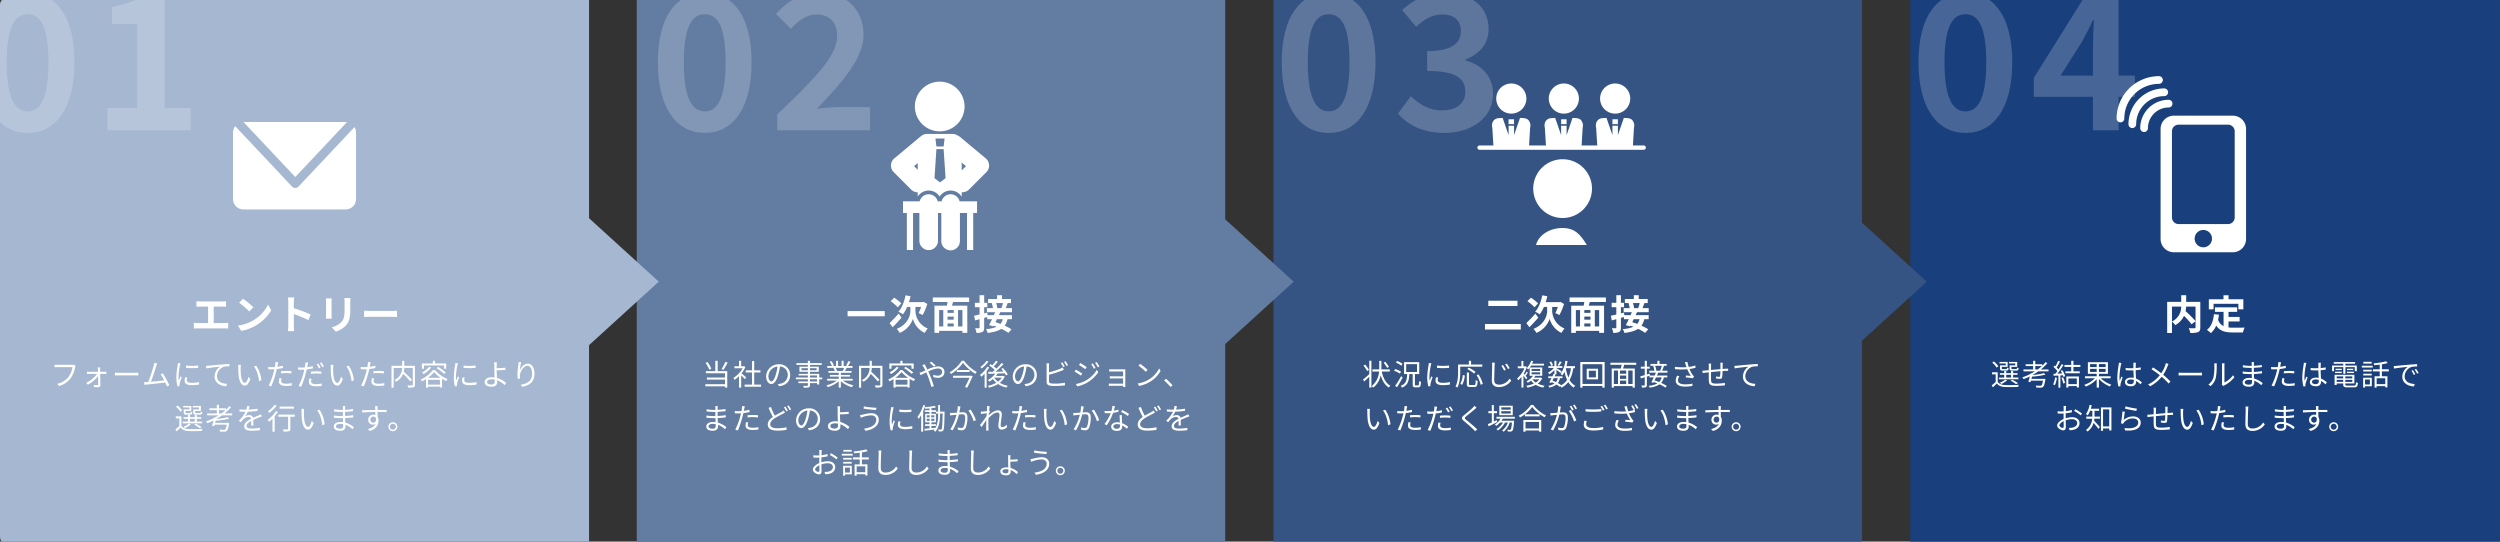 <svg xmlns="http://www.w3.org/2000/svg" xmlns:xlink="http://www.w3.org/1999/xlink" width="1362.381" height="295.152" viewBox="0 0 1362.381 295.152">
  <rect x="0" y="0" width="1362.381" height="295.152" fill="#333333" stroke="none"/>
  <defs>
    <clipPath id="clip-path">
      <path id="パス_16069" data-name="パス 16069" d="M1971.215,673.95h-321.38V969.1h321.38Z" transform="translate(-331.834 1748.551)" fill="#193f7c"/>
    </clipPath>
    <clipPath id="clip-path-2">
      <path id="パス_16068" data-name="パス 16068" d="M1623.147,673.95H1302.48V969.1h320.667Z" transform="translate(-331.48 1748.551)" fill="#365483"/>
    </clipPath>
    <clipPath id="clip-path-3">
      <path id="パス_16067" data-name="パス 16067" d="M1275.656,673.95H954.988V969.1h320.668Z" transform="translate(-330.988 1748.551)" fill="#637ca2"/>
    </clipPath>
    <clipPath id="clip-path-4">
      <path id="パス_16066" data-name="パス 16066" d="M914,673.95H594.226c-.68,0-1.23,1.269-1.23,2.834V966.268c0,1.565.551,2.834,1.228,2.834H914Z" transform="translate(-315.996 1748.551)" fill="#a5b7d1"/>
    </clipPath>
  </defs>
  <g id="recruit_flow_img" transform="translate(17075 -21638.5)">
    <g id="グループ_740" data-name="グループ 740" transform="translate(-17352 19216)">
      <path id="パス_57" data-name="パス 57" d="M1971.215,673.95h-321.38V969.1h321.38Z" transform="translate(-331.834 1748.551)" fill="#193f7c"/>
      <g id="グループ_531" data-name="グループ 531" transform="translate(18158.451 -17826)">
        <path id="パス_15627" data-name="パス 15627" d="M255.192,189.609V129.615a7.247,7.247,0,0,0-7.225-7.226H215.836a7.247,7.247,0,0,0-7.226,7.226v59.994a7.247,7.247,0,0,0,7.226,7.225h32.132A7.247,7.247,0,0,0,255.192,189.609ZM231.9,194.128a4.724,4.724,0,1,1,4.724-4.724A4.724,4.724,0,0,1,231.9,194.128Zm13.456-12.66H218.445a3.645,3.645,0,0,1-3.645-3.645V130.933a3.645,3.645,0,0,1,3.645-3.645h26.912A3.645,3.645,0,0,1,249,130.933v46.889A3.645,3.645,0,0,1,245.357,181.468Z" transform="translate(-16912.645 20189.143)" fill="#fff"/>
        <path id="パス_15628" data-name="パス 15628" d="M117.6,24.088a2.1,2.1,0,0,0,0-4.2A23.108,23.108,0,0,0,94.519,42.969a2.1,2.1,0,1,0,4.2,0A18.9,18.9,0,0,1,117.6,24.088Z" transform="translate(-16822.52 20270.113)" fill="#fff"/>
        <path id="パス_15629" data-name="パス 15629" d="M144.795,55.913a2.1,2.1,0,0,0,0-4.2,19.517,19.517,0,0,0-19.495,19.5,2.1,2.1,0,1,0,4.2,0A15.312,15.312,0,0,1,144.795,55.913Z" transform="translate(-16846.834 20244.973)" fill="#fff"/>
        <path id="パス_15630" data-name="パス 15630" d="M173.365,83.266a2.1,2.1,0,0,0-2.1-2.1,15.488,15.488,0,0,0-15.471,15.469,2.1,2.1,0,0,0,4.2,0,11.282,11.282,0,0,1,11.27-11.268A2.1,2.1,0,0,0,173.365,83.266Z" transform="translate(-16870.922 20221.707)" fill="#fff"/>
      </g>
      <g id="マスクグループ_4" data-name="マスクグループ 4" clip-path="url(#clip-path)">
        <path id="パス_16065" data-name="パス 16065" d="M30.09,1.428c15.5,0,25.5-13.566,25.5-38.556,0-24.786-10-37.842-25.5-37.842s-25.6,12.954-25.6,37.842C4.488-12.138,14.586,1.428,30.09,1.428Zm0-11.73c-6.528,0-11.424-6.324-11.424-26.826,0-20.4,4.9-26.112,11.424-26.112s11.322,5.712,11.322,26.112C41.412-16.626,36.618-10.3,30.09-10.3ZM81.906-29.784l11.73-18.564c2.142-4.08,4.182-7.854,6.018-11.832h.408c-.2,4.386-.51,11.322-.51,15.708v14.688ZM99.552,0h13.974V-18.258H122.4V-29.784h-8.874V-73.542H95.472L67.32-28.56v10.3H99.552Z" transform="translate(1318 2493.5)" fill="#fff" opacity="0.2"/>
      </g>
    </g>
    <g id="グループ_739" data-name="グループ 739" transform="translate(-17352 19216)">
      <path id="パス_56" data-name="パス 56" d="M1623.147,673.95H1302.48V969.1h320.667Z" transform="translate(-331.48 1748.551)" fill="#365483"/>
      <path id="多角形_18" data-name="多角形 18" d="M35.5,0,71,39H0Z" transform="translate(1327 2540.5) rotate(90)" fill="#365483"/>
      <g id="グループ_530" data-name="グループ 530" transform="translate(974.336 2393.035)">
        <path id="パス_15618" data-name="パス 15618" d="M163.936,91.384a8.21,8.21,0,1,0-8.21-8.209A8.208,8.208,0,0,0,163.936,91.384Z" transform="translate(-37.681)" fill="#fff"/>
        <path id="パス_15619" data-name="パス 15619" d="M187.057,165.865v2.651h2.977v-2.651h-2.977Z" transform="translate(-62.289 -71.395)" fill="#fff"/>
        <path id="パス_15620" data-name="パス 15620" d="M297.384,91.384a8.21,8.21,0,1,0-8.212-8.209A8.211,8.211,0,0,0,297.384,91.384Z" transform="translate(-142.493)" fill="#fff"/>
        <path id="パス_15621" data-name="パス 15621" d="M320.5,165.865v2.651h2.977v-2.651H320.5Z" transform="translate(-167.101 -71.395)" fill="#fff"/>
        <path id="パス_15622" data-name="パス 15622" d="M427.7,91.384a8.21,8.21,0,1,0-8.209-8.209A8.208,8.208,0,0,0,427.7,91.384Z" transform="translate(-244.853)" fill="#fff"/>
        <path id="パス_15623" data-name="パス 15623" d="M450.806,165.865v2.651h2.977v-2.651h-2.977Z" transform="translate(-269.444 -71.395)" fill="#fff"/>
        <path id="パス_15624" data-name="パス 15624" d="M198.4,177.447h-5.872c.315-5.406.558-9.567.561-9.576a5.414,5.414,0,0,0,.086-2.248c-.6-2.011-1.447-2.753-3.3-3.036-.379-.057-1.219-.1-2.3-.133l-3.238,9.354v-5.1h-2.977v5.1l-3.233-9.354c-1.083.03-1.924.076-2.3.133a3.679,3.679,0,0,0-3.42,3.036,5.41,5.41,0,0,0,.089,2.248c0,.009.259,4.17.594,9.576h-8.52c.317-5.406.56-9.567.56-9.576a5.389,5.389,0,0,0,.089-2.248c-.6-2.011-1.445-2.753-3.3-3.036-.38-.057-1.218-.1-2.3-.133l-3.233,9.354v-5.1H153.4v5.1l-3.233-9.354c-1.086.03-1.924.076-2.3.133a3.677,3.677,0,0,0-3.422,3.036,5.414,5.414,0,0,0,.091,2.248c0,.009.26,4.17.593,9.576h-9.193c.315-5.406.557-9.567.561-9.576a5.389,5.389,0,0,0,.088-2.248c-.6-2.011-1.448-2.753-3.3-3.036-.378-.057-1.216-.1-2.3-.133l-3.233,9.354v-5.1h-2.977v5.1l-3.236-9.354c-1.083.03-1.924.076-2.3.133a3.68,3.68,0,0,0-3.42,3.036,5.364,5.364,0,0,0,.089,2.248c0,.009.26,4.17.594,9.576h-7.563a1.176,1.176,0,1,0,0,2.352H198.4a1.176,1.176,0,0,0,0-2.352Z" transform="translate(0 -68.717)" fill="#fff"/>
        <path id="パス_15625" data-name="パス 15625" d="M265.668,267.326a16.011,16.011,0,1,0,16.012,16.01A16.013,16.013,0,0,0,265.668,267.326Z" transform="translate(-111.456 -151.085)" fill="#fff"/>
        <path id="パス_15626" data-name="パス 15626" d="M271.163,441.982c-7.138,0-13.082,3.976-14.405,9.249h27.7C281.136,445.958,278.3,441.982,271.163,441.982Z" transform="translate(-117.034 -288.265)" fill="#fff"/>
      </g>
      <g id="マスクグループ_3" data-name="マスクグループ 3" clip-path="url(#clip-path-2)">
        <path id="パス_16064" data-name="パス 16064" d="M30.09,1.428c15.5,0,25.5-13.566,25.5-38.556,0-24.786-10-37.842-25.5-37.842s-25.6,12.954-25.6,37.842C4.488-12.138,14.586,1.428,30.09,1.428Zm0-11.73c-6.528,0-11.424-6.324-11.424-26.826,0-20.4,4.9-26.112,11.424-26.112s11.322,5.712,11.322,26.112C41.412-16.626,36.618-10.3,30.09-10.3ZM93.126,1.428c14.382,0,26.52-7.854,26.52-21.318,0-9.69-6.528-15.912-14.994-18.156v-.51c7.854-3.162,12.546-8.67,12.546-16.626,0-12.648-9.894-19.788-24.48-19.788-8.874,0-16.116,3.672-22.644,9.384l7.65,9.18C82.212-60.588,86.6-63.138,92-63.138c6.426,0,10.1,3.366,10.1,9.078,0,6.324-4.488,10.914-18.36,10.914v10.812c16.422,0,20.808,4.386,20.808,11.526,0,6.324-5.2,10-12.852,10-6.834,0-12.342-3.366-16.83-7.752L67.83-9.078C73.134-3.06,81.192,1.428,93.126,1.428Z" transform="translate(971 2493.5)" fill="#fff" opacity="0.2"/>
      </g>
    </g>
    <g id="グループ_738" data-name="グループ 738" transform="translate(-17352 19216)">
      <path id="パス_55" data-name="パス 55" d="M1275.656,673.95H954.988V969.1h320.668Z" transform="translate(-330.988 1748.551)" fill="#637ca2"/>
      <g id="_24" data-name="24" transform="translate(581.379 2392.166)">
        <path id="パス_15615" data-name="パス 15615" d="M245.368,88.373A13.538,13.538,0,1,0,258.91,74.834,13.536,13.536,0,0,0,245.368,88.373Z" transform="translate(-51.187)" fill="#fff"/>
        <path id="パス_15616" data-name="パス 15616" d="M234.632,232.2a5.054,5.054,0,0,0-1.818-3.667l-14-11.683a5.02,5.02,0,0,0-1.422-.814,5.071,5.071,0,0,0-2.782-.832H200.833a5.077,5.077,0,0,0-3.5,1.405c-.117.082-.243.147-.356.241l-14,11.683a5.072,5.072,0,0,0-.337,7.483l9.512,9.512a5.057,5.057,0,0,0,3.587,1.487v2.326a7.074,7.074,0,0,1,11.948-.006,7.064,7.064,0,0,1,12.022.143v-2.5a5.037,5.037,0,0,0,3.933-1.453l9.512-9.512A5.049,5.049,0,0,0,234.632,232.2Zm-24.248-14.479-.525,4.313h-3.937l-.526-4.313Zm-16.648,15.046,2-1.668v3.666Zm14.154,8.833-3.019-2.3,1.051-15.818h3.937L210.91,239.3Zm11.815-6.488v-4.3l2.345,1.956Z" transform="translate(0 -111.883)" fill="#fff"/>
        <path id="パス_15617" data-name="パス 15617" d="M244.363,381.039a5.053,5.053,0,0,0-9.808,0h-2.136a5.053,5.053,0,0,0-9.808,0h-9.087v6.381h2.088v20.158h3.383V387.42h3.447v15.2a5.074,5.074,0,0,0,10.147,0v-15.2h1.8v15.2a5.074,5.074,0,1,0,10.147,0v-15.2H248.4v20.158h3.383V387.42h2.089v-6.381h-9.507Z" transform="translate(-25.804 -241.004)" fill="#fff"/>
      </g>
      <g id="マスクグループ_2" data-name="マスクグループ 2" clip-path="url(#clip-path-3)">
        <path id="パス_16063" data-name="パス 16063" d="M30.09,1.428c15.5,0,25.5-13.566,25.5-38.556,0-24.786-10-37.842-25.5-37.842s-25.6,12.954-25.6,37.842C4.488-12.138,14.586,1.428,30.09,1.428Zm0-11.73c-6.528,0-11.424-6.324-11.424-26.826,0-20.4,4.9-26.112,11.424-26.112s11.322,5.712,11.322,26.112C41.412-16.626,36.618-10.3,30.09-10.3ZM69.564,0h50.592V-12.648H103.632c-3.57,0-8.568.408-12.342.816,13.464-14.076,25.3-27.336,25.3-40.188,0-13.872-9.486-22.95-23.766-22.95-10.3,0-17.034,4.08-23.97,11.526l8.16,8.16c3.876-4.182,8.364-7.854,13.872-7.854,7.242,0,11.322,4.488,11.322,11.934,0,10.914-12.954,23.766-32.64,42.534Z" transform="translate(631 2493.5)" fill="#fff" opacity="0.2"/>
      </g>
      <path id="多角形_17" data-name="多角形 17" d="M35.5,0,71,39H0Z" transform="translate(982 2540.5) rotate(90)" fill="#637ca2"/>
    </g>
    <g id="グループ_737" data-name="グループ 737" transform="translate(-17352 19216)">
      <path id="パス_54" data-name="パス 54" d="M914,673.95H594.226c-.68,0-1.23,1.269-1.23,2.834V966.268c0,1.565.551,2.834,1.228,2.834H914Z" transform="translate(-315.996 1748.551)" fill="#a5b7d1"/>
      <path id="パス_72" data-name="パス 72" d="M167.948,135.926a5.7,5.7,0,0,0-.7-.07H111.584L139.8,165.829Zm4.128,2.682-30.513,32.415a2.421,2.421,0,0,1-3.527,0L107.054,138.11a5.678,5.678,0,0,0-1.165,3.4V177.84a5.65,5.65,0,0,0,5.652,5.652H167.25a5.65,5.65,0,0,0,5.652-5.652V141.508A5.651,5.651,0,0,0,172.076,138.608Z" transform="translate(298.111 2353.145)" fill="#fff"/>
      <path id="多角形_16" data-name="多角形 16" d="M35.5,0,71,39H0Z" transform="translate(636 2540.5) rotate(90)" fill="#a5b7d1"/>
      <g id="マスクグループ_1" data-name="マスクグループ 1" clip-path="url(#clip-path-4)">
        <path id="パス_16062" data-name="パス 16062" d="M30.09,1.428c15.5,0,25.5-13.566,25.5-38.556,0-24.786-10-37.842-25.5-37.842s-25.6,12.954-25.6,37.842C4.488-12.138,14.586,1.428,30.09,1.428Zm0-11.73c-6.528,0-11.424-6.324-11.424-26.826,0-20.4,4.9-26.112,11.424-26.112s11.322,5.712,11.322,26.112C41.412-16.626,36.618-10.3,30.09-10.3ZM73.542,0h45.39V-12.138H104.754v-61.4H93.636c-4.794,2.958-10,4.9-17.544,6.324v9.282H89.76v45.8H73.542Z" transform="translate(262 2493.5)" fill="#fff" opacity="0.2"/>
      </g>
    </g>
    <path id="パス_16073" data-name="パス 16073" d="M3.058-15.356v3.014c.55-.044,1.5-.088,2.09-.088H9.394v8.976H3.806A14.247,14.247,0,0,1,1.65-3.63V-.44A18.384,18.384,0,0,1,3.806-.55H18.3a17.651,17.651,0,0,1,2.068.11V-3.63a13.444,13.444,0,0,1-2.068.176h-5.83V-12.43h4.642c.638,0,1.408.044,2.068.088v-3.014c-.638.066-1.408.132-2.068.132H5.148C4.532-15.224,3.63-15.29,3.058-15.356ZM28.4-16.72l-2.068,2.2a45.743,45.743,0,0,1,5.5,4.752l2.244-2.288A44.433,44.433,0,0,0,28.4-16.72ZM25.652-2.068,27.5.836a23.825,23.825,0,0,0,8.162-3.1,23.394,23.394,0,0,0,8.14-8.14l-1.716-3.1A20.715,20.715,0,0,1,34.078-4.95,22.675,22.675,0,0,1,25.652-2.068Zm27.456-.044a24.164,24.164,0,0,1-.22,3.08H56.32c-.088-.9-.2-2.442-.2-3.08V-8.338A63.545,63.545,0,0,1,64.064-5.06L65.318-8.1a71.853,71.853,0,0,0-9.2-3.41v-3.256a23.92,23.92,0,0,1,.2-2.64H52.888a15.272,15.272,0,0,1,.22,2.64Zm33.858-14.96H83.644a15.52,15.52,0,0,1,.132,2.2v4.18c0,3.432-.286,5.082-1.8,6.732a9.953,9.953,0,0,1-5.28,2.772l2.288,2.42a12.954,12.954,0,0,0,5.346-3.168c1.628-1.8,2.552-3.85,2.552-8.58v-4.356C86.878-15.752,86.922-16.456,86.966-17.072ZM76.758-16.9H73.59a15.62,15.62,0,0,1,.088,1.694v7.414c0,.66-.088,1.518-.11,1.936h3.19c-.044-.506-.066-1.364-.066-1.914V-15.2C76.692-15.906,76.714-16.39,76.758-16.9Zm17.666,6.71v3.454c.814-.066,2.288-.11,3.542-.11H109.78c.924,0,2.046.088,2.574.11v-3.454c-.572.044-1.54.132-2.574.132H97.966C96.822-10.054,95.216-10.12,94.424-10.186Z" transform="translate(-16971 21818)" fill="#fff"/>
    <path id="パス_16074" data-name="パス 16074" d="M.9-9.988V-7.15h20.24V-9.988Zm29.282-4.2a23.337,23.337,0,0,0-3.916-3.08l-1.892,1.914a23.17,23.17,0,0,1,3.85,3.322Zm-1.43,5.566c-1.8,2-3.762,4.026-4.972,5.214l1.672,2.222c1.5-1.474,3.278-3.388,4.818-5.17Zm9.108-3.608h3.1a21.674,21.674,0,0,1-1.386,3.344A20.8,20.8,0,0,1,41.8-7.81a31.1,31.1,0,0,0,2.53-6.05l-1.936-1.122-.506.132H34.32a29.95,29.95,0,0,0,.88-3.212l-2.728-.506c-.682,3.52-2,6.908-3.872,8.932a16.789,16.789,0,0,1,2.464,1.43,18.248,18.248,0,0,0,2.288-4.026h1.76v2.266c0,2.442-1.474,7.3-7.414,9.68a12.159,12.159,0,0,1,1.584,2.2A12.963,12.963,0,0,0,36.5-5.72a12.077,12.077,0,0,0,6.4,7.634c.418-.682,1.166-1.76,1.672-2.4a10.724,10.724,0,0,1-6.71-9.5ZM63.47-1.606H61.094v-8.91H63.47Zm-12.694-8.91h2.266v8.91H50.776ZM58.74-9H55.374v-1.518H58.74ZM55.374-3.234H58.74v1.628H55.374ZM58.74-5.28H55.374V-6.952H58.74Zm8.4-9.636V-17.38h-19.8v2.464h8.03c-.088.66-.22,1.342-.352,1.98H48.246V1.914h2.53V.792H63.47V1.914h2.662v-14.85h-8.36c.176-.638.4-1.3.594-1.98Zm18.414.572a21.4,21.4,0,0,1-.836,2.772h-2.31l.088-.022a11.486,11.486,0,0,0-.66-2.75Zm-.066,8.778a6.73,6.73,0,0,1-1.276,2.574c-.946-.352-1.87-.682-2.728-.946.264-.528.55-1.078.814-1.628ZM90.464-9.35v-2.222H87.076c.33-.792.7-1.76,1.056-2.772h1.8v-2.2H85.03v-2.09H82.368v2.09H77.462v2.2H79.9l-.44.088a14.847,14.847,0,0,1,.638,2.684H76.8V-9.35h4.466q-.3.759-.66,1.584H77.176L77-9.174l-1.672.44v-3.344h1.694v-2.4H75.328v-4.136H72.82v4.136H70.268v2.4H72.82v3.96c-1.122.264-2.156.506-2.992.682l.55,2.53,2.442-.66v4.51c0,.33-.11.418-.374.418-.286.022-1.188.022-2.046-.022a9.505,9.505,0,0,1,.726,2.552A6.5,6.5,0,0,0,74.4,1.364c.7-.4.924-1.1.924-2.4V-6.27c.55-.154,1.1-.33,1.65-.484v1.188h2.64c-.55,1.188-1.122,2.332-1.628,3.212l2.266.726.22-.4c.528.176,1.078.4,1.628.616a17.641,17.641,0,0,1-5.83,1.254,6.932,6.932,0,0,1,.968,2.112c3.322-.44,5.72-1.1,7.436-2.244a26.574,26.574,0,0,1,3.872,2.2L90.2-.044a25.346,25.346,0,0,0-3.7-1.98,9.72,9.72,0,0,0,1.562-3.542h2.376v-2.2H83.358c.264-.528.506-1.078.726-1.584Z" transform="translate(-16614 21818)" fill="#fff"/>
    <path id="パス_16075" data-name="パス 16075" d="M3.058-15.62v2.882H18.942V-15.62ZM1.232-2.926V.088H20.768V-2.926ZM30.184-14.19a23.337,23.337,0,0,0-3.916-3.08l-1.892,1.914a23.17,23.17,0,0,1,3.85,3.322Zm-1.43,5.566c-1.8,2-3.762,4.026-4.972,5.214l1.672,2.222c1.5-1.474,3.278-3.388,4.818-5.17Zm9.108-3.608h3.1a21.674,21.674,0,0,1-1.386,3.344A20.8,20.8,0,0,1,41.8-7.81a31.1,31.1,0,0,0,2.53-6.05l-1.936-1.122-.506.132H34.32a29.95,29.95,0,0,0,.88-3.212l-2.728-.506c-.682,3.52-2,6.908-3.872,8.932a16.789,16.789,0,0,1,2.464,1.43,18.248,18.248,0,0,0,2.288-4.026h1.76v2.266c0,2.442-1.474,7.3-7.414,9.68a12.159,12.159,0,0,1,1.584,2.2A12.963,12.963,0,0,0,36.5-5.72a12.077,12.077,0,0,0,6.4,7.634c.418-.682,1.166-1.76,1.672-2.4a10.724,10.724,0,0,1-6.71-9.5ZM63.47-1.606H61.094v-8.91H63.47Zm-12.694-8.91h2.266v8.91H50.776ZM58.74-9H55.374v-1.518H58.74ZM55.374-3.234H58.74v1.628H55.374ZM58.74-5.28H55.374V-6.952H58.74Zm8.4-9.636V-17.38h-19.8v2.464h8.03c-.088.66-.22,1.342-.352,1.98H48.246V1.914h2.53V.792H63.47V1.914h2.662v-14.85h-8.36c.176-.638.4-1.3.594-1.98Zm18.414.572a21.4,21.4,0,0,1-.836,2.772h-2.31l.088-.022a11.486,11.486,0,0,0-.66-2.75Zm-.066,8.778a6.73,6.73,0,0,1-1.276,2.574c-.946-.352-1.87-.682-2.728-.946.264-.528.55-1.078.814-1.628ZM90.464-9.35v-2.222H87.076c.33-.792.7-1.76,1.056-2.772h1.8v-2.2H85.03v-2.09H82.368v2.09H77.462v2.2H79.9l-.44.088a14.847,14.847,0,0,1,.638,2.684H76.8V-9.35h4.466q-.3.759-.66,1.584H77.176L77-9.174l-1.672.44v-3.344h1.694v-2.4H75.328v-4.136H72.82v4.136H70.268v2.4H72.82v3.96c-1.122.264-2.156.506-2.992.682l.55,2.53,2.442-.66v4.51c0,.33-.11.418-.374.418-.286.022-1.188.022-2.046-.022a9.505,9.505,0,0,1,.726,2.552A6.5,6.5,0,0,0,74.4,1.364c.7-.4.924-1.1.924-2.4V-6.27c.55-.154,1.1-.33,1.65-.484v1.188h2.64c-.55,1.188-1.122,2.332-1.628,3.212l2.266.726.22-.4c.528.176,1.078.4,1.628.616a17.641,17.641,0,0,1-5.83,1.254,6.932,6.932,0,0,1,.968,2.112c3.322-.44,5.72-1.1,7.436-2.244a26.574,26.574,0,0,1,3.872,2.2L90.2-.044a25.346,25.346,0,0,0-3.7-1.98,9.72,9.72,0,0,0,1.562-3.542h2.376v-2.2H83.358c.264-.528.506-1.078.726-1.584Z" transform="translate(-16267 21818)" fill="#fff"/>
    <path id="パス_16077" data-name="パス 16077" d="M17.468-12.43v7.942a57.427,57.427,0,0,0-5.434-5.456,16.673,16.673,0,0,0,.308-2.486Zm-12.848,0H9.636A8.716,8.716,0,0,1,4.62-4.312Zm15.444-2.552h-7.7v-3.652H9.658v3.652H2V1.958H4.62v-6.2A10.646,10.646,0,0,1,6.446-2.31a11.419,11.419,0,0,0,4.73-5.06,46.011,46.011,0,0,1,4.136,4.6l2.156-1.672v3.3c0,.4-.132.506-.55.528-.418,0-1.892.022-3.19-.044a8.58,8.58,0,0,1,.858,2.6,11.356,11.356,0,0,0,4.268-.462c.924-.418,1.21-1.144,1.21-2.552Zm7.216,1.056H40.81v3.014h2.706v-5.5H35.464v-2.2H32.692v2.2H24.706v5.5H27.28Zm8.162,9.592h6.05V-6.8h-6.05v-2.75H40.15v-2.486H28.05v2.486h4.686v7.766a5.922,5.922,0,0,1-2.992-3.454c.2-.88.352-1.8.484-2.794L27.5-8.294c-.4,3.762-1.474,6.8-3.85,8.558a16.02,16.02,0,0,1,2.156,1.782,11.027,11.027,0,0,0,2.926-4.158c2.024,3.124,5.038,3.784,9.086,3.784h5.5A9.783,9.783,0,0,1,44.242-.99c-1.474.066-5.1.066-6.292.066a22.732,22.732,0,0,1-2.508-.132Z" transform="translate(-15896 21818)" fill="#fff"/>
    <path id="パス_16070" data-name="パス 16070" d="M18.676,8.36,17.7,7.736a3.285,3.285,0,0,1-.848.08H8.82c-.528,0-1.152-.048-1.6-.1V9.128c.416-.016.96-.048,1.6-.048H17A12.173,12.173,0,0,1,14.9,14.3a10.677,10.677,0,0,1-6.24,3.856l1.088,1.2a12.229,12.229,0,0,0,6.3-4.288,15.631,15.631,0,0,0,2.384-5.9A3.374,3.374,0,0,1,18.676,8.36Zm13.44.848h-1.36a6.789,6.789,0,0,1,.112,1.088c.016.3.032.752.048,1.3H26.1a9.613,9.613,0,0,1-1.184-.064v1.28c.384-.032.784-.064,1.216-.064H30.4a16.462,16.462,0,0,1-5.92,4.9l.9.992a17.948,17.948,0,0,0,5.568-4.72c.032,1.7.048,3.488.048,4.5a.405.405,0,0,1-.432.464,15.162,15.162,0,0,1-1.952-.144l.064,1.168c.64.048,1.68.1,2.32.1a1.078,1.078,0,0,0,1.2-1.1c-.016-1.5-.064-4.128-.1-6.144h2.32c.3,0,.768.032,1.04.048V11.528a10.17,10.17,0,0,1-1.072.064h-2.3c-.016-.544-.032-.992-.032-1.3A8.113,8.113,0,0,1,32.116,9.208Zm8.016,2.864V13.64c.5-.048,1.344-.08,2.224-.08H51.14c.72,0,1.392.064,1.712.08V12.072c-.352.032-.928.08-1.728.08H42.356C41.46,12.152,40.612,12.1,40.132,12.072Zm23.04-5.008-1.6-.32a10.066,10.066,0,0,1-.3,1.536c-.448,1.568-2.08,6.688-2.976,8.9-.288.016-.56.032-.8.048-.464.016-1.008.032-1.488.016l.24,1.488c.464-.064.928-.144,1.328-.176,2.144-.192,7.5-.784,9.968-1.1.368.784.672,1.52.88,2.1l1.344-.608a45.079,45.079,0,0,0-3.552-6.512l-1.2.544a22.724,22.724,0,0,1,1.952,3.28c-1.76.24-4.832.576-7.184.8.8-2.08,2.384-6.992,2.848-8.5C62.836,7.88,63.012,7.464,63.172,7.064ZM78.916,8.2V9.48a37.609,37.609,0,0,0,6.576,0v-1.3A27.374,27.374,0,0,1,78.916,8.2Zm.624,6.512L78.388,14.6a8.6,8.6,0,0,0-.272,1.888c0,1.5,1.2,2.4,3.888,2.4a21.683,21.683,0,0,0,4-.336l-.032-1.344A17.651,17.651,0,0,1,82,17.624c-2.176,0-2.7-.7-2.7-1.44A5.588,5.588,0,0,1,79.54,14.712ZM75.86,6.968,74.436,6.84a7,7,0,0,1-.112,1.136,45,45,0,0,0-.72,6.416,20.146,20.146,0,0,0,.592,5.136l1.152-.08c-.016-.16-.032-.384-.048-.56a3.088,3.088,0,0,1,.08-.72,32.655,32.655,0,0,1,1.136-3.584l-.672-.512c-.272.656-.656,1.616-.928,2.336a17.548,17.548,0,0,1-.144-2.24,37.153,37.153,0,0,1,.8-6.128C75.636,7.752,75.78,7.24,75.86,6.968ZM89.78,8.376l.144,1.392c1.728-.368,5.808-.752,7.52-.944a6.5,6.5,0,0,0-2.992,5.408c0,3.568,3.376,5.152,6.336,5.264l.464-1.328c-2.608-.1-5.52-1.088-5.52-4.224A5.628,5.628,0,0,1,99.4,8.888a13.4,13.4,0,0,1,3.136-.256V7.352c-1.072.048-2.576.128-4.32.288-2.944.24-5.968.544-7.008.656C90.9,8.328,90.388,8.36,89.78,8.376Zm19.008-.544L107.236,7.8a7.217,7.217,0,0,1,.112,1.424c0,.928.032,2.88.176,4.272.432,4.144,1.888,5.648,3.408,5.648,1.072,0,2.048-.928,3.008-3.648l-1.008-1.136c-.416,1.6-1.168,3.264-1.984,3.264-1.136,0-1.92-1.776-2.176-4.448-.112-1.328-.128-2.784-.112-3.792A12.182,12.182,0,0,1,108.788,7.832Zm8.336.448-1.248.432c1.536,1.872,2.5,5.152,2.784,8.048l1.28-.528A17.2,17.2,0,0,0,117.124,8.28Zm13.824,6.9-1.2-.112a10,10,0,0,0-.24,1.888c0,1.584,1.376,2.352,3.9,2.352a21.271,21.271,0,0,0,3.088-.224l.048-1.3a15.4,15.4,0,0,1-3.12.32c-2.288,0-2.7-.736-2.7-1.488A5.657,5.657,0,0,1,130.948,15.176Zm-1.84-8.768-1.536-.128a6.4,6.4,0,0,1-.048,1.328c-.048.32-.128.832-.24,1.392-.624.048-1.2.08-1.728.08a14.5,14.5,0,0,1-1.92-.112l.048,1.248c.576.032,1.152.064,1.856.064.448,0,.944-.016,1.472-.048-.128.576-.272,1.184-.416,1.712a34.889,34.889,0,0,1-2.688,7.152l1.408.48a49.035,49.035,0,0,0,2.5-7.328c.192-.7.368-1.44.512-2.144a30.725,30.725,0,0,0,3.328-.544V8.3a23.688,23.688,0,0,1-3.072.576c.1-.432.176-.848.24-1.184C128.884,7.368,129.012,6.76,129.108,6.408Zm1.5,4.88v1.184a26.293,26.293,0,0,1,2.976-.16,20.23,20.23,0,0,1,2.688.192l.032-1.216a25.61,25.61,0,0,0-2.768-.144C132.516,11.144,131.46,11.208,130.612,11.288ZM147.268,15.4l-1.2-.112a8.974,8.974,0,0,0-.24,1.888c0,1.584,1.376,2.368,3.9,2.368a21.076,21.076,0,0,0,3.088-.24l.048-1.3a15.4,15.4,0,0,1-3.12.32c-2.288,0-2.7-.736-2.7-1.488A5.657,5.657,0,0,1,147.268,15.4Zm-1.84-8.752-1.536-.128a6.278,6.278,0,0,1-.048,1.312c-.048.32-.128.832-.24,1.392-.624.048-1.2.08-1.728.08a14.494,14.494,0,0,1-1.92-.112L140,10.44c.576.032,1.152.064,1.856.064.448,0,.944-.016,1.472-.048-.128.576-.272,1.184-.416,1.712a34.889,34.889,0,0,1-2.688,7.152l1.408.48a48.417,48.417,0,0,0,2.5-7.328c.192-.7.352-1.44.512-2.144a30.725,30.725,0,0,0,3.328-.544V8.536a26.735,26.735,0,0,1-3.072.56c.08-.432.176-.832.24-1.184C145.2,7.592,145.332,6.984,145.428,6.648Zm1.5,4.864v1.2a26.3,26.3,0,0,1,2.976-.176,20.23,20.23,0,0,1,2.688.192l.032-1.216a25.61,25.61,0,0,0-2.768-.144C148.836,11.368,147.78,11.432,146.932,11.512ZM150.9,7.128l-.848.368a18.285,18.285,0,0,1,1.3,2.224l.864-.384A17.841,17.841,0,0,0,150.9,7.128Zm1.76-.656-.832.368a17.014,17.014,0,0,1,1.328,2.224l.864-.384A20.58,20.58,0,0,0,152.66,6.472Zm6.528,1.36L157.636,7.8a7.218,7.218,0,0,1,.112,1.424c0,.928.032,2.88.176,4.272.432,4.144,1.888,5.648,3.408,5.648,1.072,0,2.048-.928,3.008-3.648l-1.008-1.136c-.416,1.6-1.168,3.264-1.984,3.264-1.136,0-1.92-1.776-2.176-4.448-.112-1.328-.128-2.784-.112-3.792A12.183,12.183,0,0,1,159.188,7.832Zm8.336.448-1.248.432c1.536,1.872,2.5,5.152,2.784,8.048l1.28-.528A17.2,17.2,0,0,0,167.524,8.28Zm13.824,6.9-1.2-.112a10,10,0,0,0-.24,1.888c0,1.584,1.376,2.352,3.9,2.352a21.271,21.271,0,0,0,3.088-.224l.048-1.3a15.4,15.4,0,0,1-3.12.32c-2.288,0-2.7-.736-2.7-1.488A5.657,5.657,0,0,1,181.348,15.176Zm-1.84-8.768-1.536-.128a6.4,6.4,0,0,1-.048,1.328c-.048.32-.128.832-.24,1.392-.624.048-1.2.08-1.728.08a14.5,14.5,0,0,1-1.92-.112l.048,1.248c.576.032,1.152.064,1.856.064.448,0,.944-.016,1.472-.048-.128.576-.272,1.184-.416,1.712a34.889,34.889,0,0,1-2.688,7.152l1.408.48a49.036,49.036,0,0,0,2.5-7.328c.192-.7.368-1.44.512-2.144a30.726,30.726,0,0,0,3.328-.544V8.3a23.688,23.688,0,0,1-3.072.576c.1-.432.176-.848.24-1.184C179.284,7.368,179.412,6.76,179.508,6.408Zm1.5,4.88v1.184a26.293,26.293,0,0,1,2.976-.16,20.23,20.23,0,0,1,2.688.192l.032-1.216a25.61,25.61,0,0,0-2.768-.144C182.916,11.144,181.86,11.208,181.012,11.288ZM203.62,8.344h-5.792V5.608h-1.184V8.344h-5.792v11.9h1.168V9.512h4.608a7.2,7.2,0,0,1-4.192,6.608,4.956,4.956,0,0,1,.848.9,8.537,8.537,0,0,0,3.888-4.288,39.656,39.656,0,0,1,3.888,4.08l.976-.768a47.836,47.836,0,0,0-4.512-4.448,11,11,0,0,0,.288-2.08h4.64v9.12c0,.288-.1.384-.384.4-.336.016-1.424.016-2.544-.032a4.412,4.412,0,0,1,.4,1.2,10.632,10.632,0,0,0,2.976-.208c.544-.192.72-.576.72-1.344Zm4.928-.176h10.9V9.96h1.216V7.08h-6.08V5.608h-1.2V7.08H207.4V9.96h1.152Zm6.848,1.44a23.538,23.538,0,0,1,4.128,3.168l.864-.8A24.8,24.8,0,0,0,216.212,8.9Zm-4.048-.688a11.648,11.648,0,0,1-3.84,3.008,6.46,6.46,0,0,1,.848.928,14.868,14.868,0,0,0,4.128-3.568Zm-.656,5.968a16.357,16.357,0,0,0,3.344-3.1,18.007,18.007,0,0,0,3.584,3.1Zm.1,3.728V15.96h6.448v2.656Zm2.592-7.936a17.48,17.48,0,0,1-6.576,5.152,4.719,4.719,0,0,1,.672.992,24.427,24.427,0,0,0,2.176-1.232v4.64h1.136v-.544h6.448v.48h1.184V15.416a25.266,25.266,0,0,0,2.256,1.264,6.829,6.829,0,0,1,.752-1.072,18.6,18.6,0,0,1-6.864-4.928ZM230.116,8.2V9.48a37.609,37.609,0,0,0,6.576,0v-1.3A27.374,27.374,0,0,1,230.116,8.2Zm.624,6.512-1.152-.112a8.6,8.6,0,0,0-.272,1.888c0,1.5,1.2,2.4,3.888,2.4a21.683,21.683,0,0,0,4-.336l-.032-1.344a17.651,17.651,0,0,1-3.968.416c-2.176,0-2.7-.7-2.7-1.44A5.587,5.587,0,0,1,230.74,14.712Zm-3.68-7.744-1.424-.128a7,7,0,0,1-.112,1.136,45,45,0,0,0-.72,6.416,20.145,20.145,0,0,0,.592,5.136l1.152-.08c-.016-.16-.032-.384-.048-.56a3.089,3.089,0,0,1,.08-.72,32.657,32.657,0,0,1,1.136-3.584l-.672-.512c-.272.656-.656,1.616-.928,2.336a17.547,17.547,0,0,1-.144-2.24,37.153,37.153,0,0,1,.8-6.128C226.836,7.752,226.98,7.24,227.06,6.968ZM242.916,17.16c0-.88.944-1.456,2.592-1.456a7.346,7.346,0,0,1,1.568.16c0,.416.016.768.016,1.024,0,1.1-.576,1.648-1.744,1.648C243.812,18.536,242.916,18.04,242.916,17.16Zm5.36-10.72h-1.52a8.054,8.054,0,0,1,.128,1.584c.016.688.016,2,.016,2.928,0,.96.064,2.432.128,3.728a9.549,9.549,0,0,0-1.36-.1c-2.768,0-4.032,1.184-4.032,2.624,0,1.824,1.632,2.528,3.84,2.528,2.128,0,2.928-1.12,2.928-2.432,0-.288-.016-.656-.032-1.072a11.359,11.359,0,0,1,4.16,2.656l.768-1.216a12.69,12.69,0,0,0-4.976-2.72c-.08-1.392-.16-2.944-.16-4v-.128c1.312-.016,3.36-.112,4.784-.256l-.048-1.2c-1.44.176-3.472.256-4.736.288,0-.624-.016-1.2,0-1.632C248.18,7.544,248.228,6.776,248.276,6.44Zm13.248-.064-1.408-.048c-.032.432-.064.9-.128,1.376a42.283,42.283,0,0,0-.5,5.168,19.487,19.487,0,0,0,.176,2.544l1.232-.1a7.458,7.458,0,0,1-.032-1.968c.192-2.1,2.048-5.008,4.048-5.008,1.68,0,2.544,1.824,2.544,4.352,0,4.016-2.72,5.44-6.192,5.952l.752,1.152c3.968-.72,6.752-2.672,6.752-7.12,0-3.36-1.52-5.488-3.648-5.488-2.032,0-3.7,2-4.352,3.632A29.706,29.706,0,0,1,261.524,6.376ZM85.908,32.1H82.836v1.664c0,.96.336,1.2,1.52,1.2H86.5c.848,0,1.152-.288,1.264-1.36a2.879,2.879,0,0,1-.88-.336c-.048.752-.128.848-.512.848h-1.9c-.528,0-.624-.064-.624-.368v-.816h3.12v-2.7H82.532v.832h3.376Zm-5.152,0H77.62v1.664c0,.96.3,1.2,1.488,1.2h1.984c.816,0,1.12-.272,1.232-1.312a2.244,2.244,0,0,1-.88-.336c-.048.7-.128.8-.512.8H79.2c-.512,0-.592-.064-.592-.352v-.832h3.152v-2.7H77.332v.832h3.424Zm.256,5.136h2.624v1.52H81.012Zm6.656,1.52h-2.9V37.24h2.4v-.912h-2.4V35.176H83.636v1.152H81.012V35.176h-1.1v1.152H77.54v.912h2.368v1.52h-2.88v.928h10.64Zm-.24,3.056A19.584,19.584,0,0,0,84.2,39.9l-.848.528a15.465,15.465,0,0,1,2.928,1.9Zm-6.992-1.952a10.567,10.567,0,0,1-2.976,1.68,5.734,5.734,0,0,1,.88.752,13.752,13.752,0,0,0,3.152-2.064Zm-3.712-7.216a10.98,10.98,0,0,0-2.448-2.656l-.912.608a10.955,10.955,0,0,1,2.368,2.72Zm-.368,3.232H73.284V37h1.968v4.128a23.692,23.692,0,0,1-2.16,1.84l.624,1.1c.768-.7,1.488-1.376,2.16-2.08.992,1.264,2.448,1.84,4.56,1.92,1.808.064,5.264.032,7.072-.048a4.021,4.021,0,0,1,.384-1.12c-1.952.128-5.68.176-7.488.1-1.872-.08-3.3-.624-4.048-1.824Zm20.48-1.552v-1.84h3.584a28.223,28.223,0,0,1-2.256,1.84Zm7.216,1.024V34.328H99.876a24.03,24.03,0,0,0,3.536-3.44l-.976-.528a22.184,22.184,0,0,1-1.792,1.92v-.768H96.836v-1.9H95.652v1.9H91.6v.976h4.048v1.84H90.388v1.024h6.256c-.608.384-1.248.768-1.888,1.12l-.512-.064-.08.368a32.625,32.625,0,0,1-4.432,1.888,6.015,6.015,0,0,1,.768.944c1.12-.432,2.256-.928,3.36-1.472-.272,1.072-.56,2.16-.816,2.912l1.2.192c.064-.24.144-.512.224-.8h6.576c-.288,1.6-.56,2.368-.912,2.64-.144.128-.336.144-.688.144-.368,0-1.408-.016-2.4-.112a2.589,2.589,0,0,1,.368,1.088c.992.064,1.936.064,2.416.048a1.837,1.837,0,0,0,1.232-.4c.528-.464.864-1.5,1.248-3.856.032-.192.064-.544.064-.544H94.724c.112-.384.208-.784.3-1.2a43.834,43.834,0,0,0,7.36-1.072l-.784-.816a43.661,43.661,0,0,1-6.272,1.008,35.763,35.763,0,0,0,3.184-2.016Zm9.408-5.008-1.312-.112a8.2,8.2,0,0,1-.4,2c-.352.016-.72.016-1.056.016a23.418,23.418,0,0,1-2.7-.176v1.2c.88.064,1.936.1,2.624.1h.7a16.878,16.878,0,0,1-3.7,4.9l1.088.8a21.135,21.135,0,0,1,1.456-1.664,4.212,4.212,0,0,1,2.752-1.168,1.335,1.335,0,0,1,1.456.992c-1.872.976-3.776,2.16-3.776,4.048,0,1.952,1.84,2.448,4.128,2.448a37.587,37.587,0,0,0,4.384-.288l.032-1.28a28.491,28.491,0,0,1-4.368.384c-1.648,0-2.9-.192-2.9-1.44,0-1.056,1.04-1.9,2.528-2.688,0,.848-.016,1.888-.048,2.5h1.232c-.016-.784-.032-2.144-.048-3.072,1.216-.576,2.352-1.04,3.248-1.376a13.932,13.932,0,0,1,1.424-.512l-.528-1.2c-.448.24-.832.416-1.312.624-.832.384-1.808.768-2.9,1.3a2.066,2.066,0,0,0-2.144-1.44,4.581,4.581,0,0,0-2.224.592,12.7,12.7,0,0,0,1.44-2.48,46.28,46.28,0,0,0,5.312-.448l.016-1.184a39.35,39.35,0,0,1-4.88.5A16.334,16.334,0,0,0,113.46,30.344Zm24.208.24H129.86V31.7h7.808Zm-10.48-.976a15.889,15.889,0,0,1-3.664,3.472,10.33,10.33,0,0,1,.7.944,19.655,19.655,0,0,0,4.1-3.968Zm.656,3.408a17.442,17.442,0,0,1-4.48,4.816,11.4,11.4,0,0,1,.832.992A18.822,18.822,0,0,0,126,37.16v7.1h1.184V35.848a20.123,20.123,0,0,0,1.76-2.416Zm10.288,1.936h-8.96v1.136h5.344V42.68c0,.272-.1.336-.4.352s-1.36.016-2.5-.016A4.24,4.24,0,0,1,132,44.168a12.085,12.085,0,0,0,3.008-.176c.528-.192.7-.56.7-1.3V36.088h2.416Zm5.136-3.12-1.552-.032a7.218,7.218,0,0,1,.112,1.424c0,.928.032,2.88.176,4.272.432,4.144,1.888,5.648,3.408,5.648,1.072,0,2.048-.928,3.008-3.648l-1.008-1.136c-.416,1.6-1.168,3.264-1.984,3.264-1.136,0-1.92-1.776-2.176-4.448-.112-1.328-.128-2.784-.112-3.792A12.183,12.183,0,0,1,143.268,31.832Zm8.336.448-1.248.432c1.536,1.872,2.5,5.152,2.784,8.048l1.28-.528A17.2,17.2,0,0,0,151.6,32.28Zm8.992,9.04c0-.736.832-1.328,2.352-1.328a7.1,7.1,0,0,1,1.552.16c0,.416.016.8.016,1.072,0,1.1-.784,1.392-1.7,1.392C161.236,42.616,160.6,42.056,160.6,41.32ZM165.668,30.3h-1.36a8.782,8.782,0,0,1,.064.96v1.136h-.736a29.071,29.071,0,0,1-4.1-.352l.016,1.184c1.008.112,2.976.272,4.1.272h.7v2.24h-.864a29.6,29.6,0,0,1-4.032-.3l.016,1.2c1.152.128,2.912.224,4,.224h.912c.016.688.048,1.456.064,2.176a9.163,9.163,0,0,0-1.344-.1c-2.3,0-3.7.992-3.7,2.448,0,1.536,1.248,2.352,3.552,2.352,2.08,0,2.816-1.136,2.816-2.24,0-.256-.016-.592-.032-.992a11.8,11.8,0,0,1,3.872,2.416l.736-1.136a12.733,12.733,0,0,0-4.672-2.5c-.032-.768-.08-1.632-.112-2.464,1.52-.048,2.928-.176,4.432-.368l.016-1.2a39.814,39.814,0,0,1-4.464.432v-2.24c1.536-.08,3.056-.224,4.32-.368l.016-1.168a39.783,39.783,0,0,1-4.336.432c0-.416.016-.768.016-.976A8.007,8.007,0,0,1,165.668,30.3Zm17.664.032h-1.456c.016.128.08.592.1,1.008.016.224.032.608.032,1.056-2.384.032-5.392.128-7.168.16l.032,1.232c2-.144,4.72-.256,7.152-.272.016.56.016,1.136.016,1.616a3.2,3.2,0,0,0-1.072-.176,2.793,2.793,0,0,0-2.816,2.784,2.547,2.547,0,0,0,2.624,2.672,2.254,2.254,0,0,0,1.392-.432c-.64,1.456-2.112,2.352-4.24,2.832L179,43.864c3.728-1.12,4.784-3.52,4.784-5.68a3.888,3.888,0,0,0-.512-2.048c-.016-.736-.032-1.728-.032-2.64h.224c2.336,0,3.792.032,4.688.08l.016-1.184c-.768,0-2.736-.016-4.688-.016h-.24c0-.432.016-.8.016-1.04C183.268,31.128,183.3,30.5,183.332,30.328Zm-3.984,7.392a1.63,1.63,0,0,1,1.616-1.7,1.434,1.434,0,0,1,1.424,1.008c.144,1.52-.464,2.272-1.408,2.272A1.541,1.541,0,0,1,179.348,37.72ZM191.6,39.1a2.44,2.44,0,1,0,2.448,2.432A2.441,2.441,0,0,0,191.6,39.1Zm0,4.064a1.624,1.624,0,1,1,1.632-1.632A1.625,1.625,0,0,1,191.6,43.16Z" transform="translate(-17052.5 21829.5)" fill="#fff"/>
    <path id="パス_16071" data-name="パス 16071" d="M15.78,6.168a23.26,23.26,0,0,1-2.064,3.968l1.024.416A34.412,34.412,0,0,0,17.028,6.6ZM8.148,9.944A14.819,14.819,0,0,0,6.02,6.312l-1.04.432a15.291,15.291,0,0,1,2.032,3.7ZM11.6,5.608h-1.28V11.24H5.188v1.168h10.4v2.32H5.716V15.88h9.872v2.48H4.884v1.168h10.7v.7H16.82V11.24H11.6Zm15.552,9.056c-.4-.352-1.808-1.584-2.56-2.176A14.377,14.377,0,0,0,26.676,9L26,8.552,25.8,8.6H24.4V5.624H23.236V8.6H20.724V9.688h4.448a13.879,13.879,0,0,1-5.008,5.248,5.382,5.382,0,0,1,.624,1.072,15.108,15.108,0,0,0,2.448-2v6.208H24.4V13.592c.72.672,1.6,1.568,2.016,2.032ZM31.508,18.6V11.96h3.408V10.808H31.508V5.736H30.324v5.072H26.9V11.96h3.424V18.6H26.276v1.168h8.96V18.6Zm19.6-5.2A5.8,5.8,0,0,0,44.98,7.512a6.82,6.82,0,0,0-6.992,6.512c0,2.64,1.424,4.272,2.848,4.272,1.488,0,2.752-1.68,3.728-4.976a31.474,31.474,0,0,0,.96-4.608,4.456,4.456,0,0,1,4.272,4.64A4.832,4.832,0,0,1,45.732,18.1a12.086,12.086,0,0,1-1.376.208l.752,1.184C48.9,19,51.108,16.76,51.108,13.4Zm-11.872.512A5.581,5.581,0,0,1,44.2,8.728a26.143,26.143,0,0,1-.9,4.32c-.816,2.7-1.664,3.776-2.416,3.776C40.164,16.824,39.236,15.928,39.236,13.912Zm26.528,2.976h-3.84v-1.2h3.84Zm-3.84-3.264h3.84v1.12h-3.84ZM57.3,10.792V9.64h3.44v1.152ZM65.508,9.64v1.152H61.924V9.64Zm3.088,5.1H66.948v-2H61.924v-1.12h4.768V8.808H61.924V7.88h6.368V6.9H61.924V5.624H60.74V6.9H54.5V7.88h6.24v.928H56.164v2.816H60.74v1.12H55.716v.88H60.74v1.12H54.2v.944H60.74v1.2H55.572V17.8H60.74v1.1c0,.272-.1.368-.4.384-.272,0-1.232.016-2.192-.016a3.945,3.945,0,0,1,.416,1.008,9.553,9.553,0,0,0,2.656-.192c.48-.176.7-.448.7-1.184V17.8h3.84v.72h1.184V15.688H68.6Zm11.968-5.28a14.628,14.628,0,0,1-.816,1.664l.16.048h-3.76l.512-.112a6.779,6.779,0,0,0-.8-1.6Zm4.592,6.96V15.416H78.74V14.232h5.008V13.32H78.74V12.152h5.792v-.976H80.9c.32-.48.672-1.1.992-1.712h3.2V8.44h-2.48a22.373,22.373,0,0,0,1.408-2.3L82.8,5.816a18.152,18.152,0,0,1-1.216,2.432l.592.192H80.244V5.608h-1.12V8.44h-1.9V5.608h-1.1V8.44H74.148l.816-.3A11.028,11.028,0,0,0,73.6,5.784L72.6,6.12A12.472,12.472,0,0,1,73.86,8.44H71.316V9.464h3.9l-.56.112a6.718,6.718,0,0,1,.784,1.6H71.956v.976h5.616V13.32H72.756v.912h4.816v1.184h-6.32v1.008h5.232a15.42,15.42,0,0,1-5.648,2.528A5.1,5.1,0,0,1,71.6,19.96a16.079,16.079,0,0,0,5.968-3.152v3.408H78.74V16.728a15.1,15.1,0,0,0,6.016,3.28,4.278,4.278,0,0,1,.8-1.056,14.639,14.639,0,0,1-5.712-2.528Zm16.224-8.08H95.588V5.608H94.4V8.344H88.612v11.9H89.78V9.512h4.608A7.2,7.2,0,0,1,90.2,16.12a4.957,4.957,0,0,1,.848.9,8.538,8.538,0,0,0,3.888-4.288,39.657,39.657,0,0,1,3.888,4.08l.976-.768a47.837,47.837,0,0,0-4.512-4.448,11,11,0,0,0,.288-2.08h4.64v9.12c0,.288-.1.384-.384.4-.336.016-1.424.016-2.544-.032a4.413,4.413,0,0,1,.4,1.2,10.632,10.632,0,0,0,2.976-.208c.544-.192.72-.576.72-1.344Zm4.928-.176h10.9V9.96h1.216V7.08h-6.08V5.608h-1.2V7.08h-5.984V9.96h1.152Zm6.848,1.44a23.537,23.537,0,0,1,4.128,3.168l.864-.8A24.8,24.8,0,0,0,113.972,8.9Zm-4.048-.688a11.648,11.648,0,0,1-3.84,3.008,6.459,6.459,0,0,1,.848.928,14.868,14.868,0,0,0,4.128-3.568Zm-.656,5.968a16.357,16.357,0,0,0,3.344-3.1,18.007,18.007,0,0,0,3.584,3.1Zm.1,3.728V15.96H115v2.656Zm2.592-7.936a17.48,17.48,0,0,1-6.576,5.152,4.72,4.72,0,0,1,.672.992,24.427,24.427,0,0,0,2.176-1.232v4.64h1.136v-.544H115v.48h1.184V15.416a25.265,25.265,0,0,0,2.256,1.264,6.83,6.83,0,0,1,.752-1.072,18.6,18.6,0,0,1-6.864-4.928Zm18.32-1.84.912-.72a27.43,27.43,0,0,0-2.352-2.032l-.912.656A28.976,28.976,0,0,1,129.46,8.84Zm-5.088-1.376-1.312.528c.256.32.576.816.784,1.136.272.448.576,1.056.912,1.76-.7.32-1.36.608-1.9.816a11.469,11.469,0,0,1-1.312.432l.608,1.312c.736-.336,1.856-.912,3.088-1.5.208.416.4.864.608,1.328a48.345,48.345,0,0,1,2.176,6.56l1.376-.368a70.983,70.983,0,0,0-2.432-6.72c-.192-.432-.4-.88-.608-1.328A14.423,14.423,0,0,1,131.588,9.8c1.568,0,2.32.864,2.32,1.808,0,1.152-.736,2.112-2.48,2.112a5.792,5.792,0,0,1-2.272-.512l-.048,1.248a7.288,7.288,0,0,0,2.4.448c2.5,0,3.68-1.392,3.68-3.232,0-1.744-1.36-3.008-3.568-3.008a16.442,16.442,0,0,0-5.76,1.712c-.32-.672-.64-1.312-.928-1.84A11.628,11.628,0,0,1,124.372,7.464Zm25.072,6.288h-9.6v1.12h8.992c-.656,1.472-1.648,3.5-2.464,5.072l1.216.336c1.008-1.968,2.224-4.544,2.992-6.32l-.928-.272Zm-7.552-3.1v1.088h6.976V10.648Zm2.768-5.072a20.216,20.216,0,0,1-6.672,6.32,4.355,4.355,0,0,1,.752.928,22.5,22.5,0,0,0,6.56-6.08,25.02,25.02,0,0,0,6.72,6,4.53,4.53,0,0,1,.8-1.024,21.955,21.955,0,0,1-6.992-6.144Zm13.456.048a12.79,12.79,0,0,1-3.36,3.328,6.953,6.953,0,0,1,.672.864A16.981,16.981,0,0,0,159.2,6.024Zm.384,3.232a15.186,15.186,0,0,1-3.92,4.432,7.613,7.613,0,0,1,.672,1.04,16.261,16.261,0,0,0,1.808-1.712v7.648h1.1V11.32a18.292,18.292,0,0,0,1.392-2.1Zm3.9,5.936h4.032a7.721,7.721,0,0,1-2.08,2.192,8.126,8.126,0,0,1-2.032-2.1Zm4.864-.992-.192.064h-3.84a9.865,9.865,0,0,0,.9-1.3l3.856-.144a10.262,10.262,0,0,1,.7,1.168l.992-.576a18.071,18.071,0,0,0-2.64-3.456l-.928.5A17.458,17.458,0,0,1,167.3,11.48c-1.456.032-2.928.064-4.288.1a54.31,54.31,0,0,0,4.368-4.16l-1.056-.592A30.524,30.524,0,0,1,163.46,9.88a12.963,12.963,0,0,0-1.424-1.232c.72-.7,1.552-1.648,2.256-2.5l-1.04-.544a19.761,19.761,0,0,1-2.016,2.464c-.32-.24-.64-.448-.944-.64l-.72.752a20.334,20.334,0,0,1,3.04,2.464c-.368.352-.752.656-1.1.96l-2.464.032.1,1.088c1.04-.032,2.32-.064,3.7-.112a11.845,11.845,0,0,1-3.984,3.5,4.5,4.5,0,0,1,.8.864,14.286,14.286,0,0,0,1.936-1.424,9.993,9.993,0,0,0,1.84,2.016,15.389,15.389,0,0,1-4.624,1.68,3.391,3.391,0,0,1,.608,1.008,15.962,15.962,0,0,0,4.96-1.984,13.464,13.464,0,0,0,4.592,1.952,4.913,4.913,0,0,1,.72-.992,13.965,13.965,0,0,1-4.368-1.632,8.816,8.816,0,0,0,2.72-3.424Zm18.24-.4a5.8,5.8,0,0,0-6.128-5.888,6.82,6.82,0,0,0-6.992,6.512c0,2.64,1.424,4.272,2.848,4.272,1.488,0,2.752-1.68,3.728-4.976a31.473,31.473,0,0,0,.96-4.608,4.456,4.456,0,0,1,4.272,4.64,4.832,4.832,0,0,1-4.064,4.752,12.087,12.087,0,0,1-1.376.208l.752,1.184C183.3,19,185.508,16.76,185.508,13.4Zm-11.872.512a5.581,5.581,0,0,1,4.96-5.184,26.142,26.142,0,0,1-.9,4.32c-.816,2.7-1.664,3.776-2.416,3.776C174.564,16.824,173.636,15.928,173.636,13.912Zm25.792-7.456-.848.368a18.285,18.285,0,0,1,1.3,2.224l.864-.4A24.8,24.8,0,0,0,199.428,6.456Zm1.76-.64-.848.368a16.821,16.821,0,0,1,1.328,2.208l.864-.4A22.893,22.893,0,0,0,201.188,5.816ZM192.244,7h-1.488a8.672,8.672,0,0,1,.1,1.3v8.8c0,1.3.688,1.856,1.92,2.08a16.814,16.814,0,0,0,2.56.16A44.735,44.735,0,0,0,200.868,19V17.544a26.187,26.187,0,0,1-5.472.512,15.206,15.206,0,0,1-2.112-.128c-.784-.16-1.12-.368-1.12-1.184v-3.52a61.338,61.338,0,0,0,6.544-2.08c.48-.176,1.056-.432,1.5-.624l-.56-1.28a11.664,11.664,0,0,1-1.408.72,43.582,43.582,0,0,1-6.08,1.952V8.3A10.625,10.625,0,0,1,192.244,7Zm23.792.064-.88.368a17.89,17.89,0,0,1,1.456,2.528l.912-.416A23.622,23.622,0,0,0,216.036,7.064Zm2.1-.768-.9.384a17.4,17.4,0,0,1,1.52,2.48l.912-.416A23.071,23.071,0,0,0,218.132,6.3Zm-8.928.528-.72,1.072c.928.544,2.672,1.7,3.44,2.288l.752-1.1C211.988,8.584,210.148,7.352,209.2,6.824Zm-2.4,11.44.736,1.3a19.106,19.106,0,0,0,5.3-1.984A18.83,18.83,0,0,0,219,11.864l-.768-1.328a16.354,16.354,0,0,1-6.064,5.872A17.512,17.512,0,0,1,206.8,18.264Zm-.016-7.84-.72,1.088a35.35,35.35,0,0,1,3.5,2.192l.72-1.12C209.6,12.088,207.732,10.936,206.788,10.424Zm18.16-.208v1.248c.288-.016,1.216-.048,1.632-.048h5.936v2.656h-5.792c-.544,0-1.12-.032-1.424-.048v1.232c.32-.016.88-.032,1.44-.032h5.776v2.848h-6.448a12.18,12.18,0,0,1-1.312-.064v1.28c.256,0,.816-.032,1.328-.032h6.432c0,.256,0,.5-.016.64h1.264c-.016-.224-.032-.608-.032-.864V11.064c0-.3,0-.64.016-.816-.208.016-.624.032-.976.032H226.58C226.164,10.28,225.252,10.248,224.948,10.216Zm16.864-2.944-.912.976a33.228,33.228,0,0,1,3.984,3.344l1.008-1.008A35.037,35.037,0,0,0,241.812,7.272Zm-1.376,10.72.848,1.312a17.538,17.538,0,0,0,6.288-2.48,15.986,15.986,0,0,0,5.376-5.7l-.768-1.36a15.072,15.072,0,0,1-5.344,5.888A16.521,16.521,0,0,1,240.436,17.992Zm17.952,1.9,1.088-.928a30.031,30.031,0,0,0-3.584-3.552l-1.04.912A26.656,26.656,0,0,1,258.388,19.9ZM6.6,41.32c0-.736.832-1.328,2.352-1.328a7.1,7.1,0,0,1,1.552.16c0,.416.016.8.016,1.072,0,1.1-.784,1.392-1.7,1.392C7.236,42.616,6.6,42.056,6.6,41.32ZM11.668,30.3h-1.36a8.781,8.781,0,0,1,.064.96v1.136H9.636a29.07,29.07,0,0,1-4.1-.352l.016,1.184c1.008.112,2.976.272,4.1.272h.7v2.24H9.492a29.6,29.6,0,0,1-4.032-.3l.016,1.2c1.152.128,2.912.224,4,.224h.912c.016.688.048,1.456.064,2.176a9.163,9.163,0,0,0-1.344-.1c-2.3,0-3.7.992-3.7,2.448,0,1.536,1.248,2.352,3.552,2.352,2.08,0,2.816-1.136,2.816-2.24,0-.256-.016-.592-.032-.992A11.8,11.8,0,0,1,15.62,42.92l.736-1.136a12.733,12.733,0,0,0-4.672-2.5c-.032-.768-.08-1.632-.112-2.464,1.52-.048,2.928-.176,4.432-.368l.016-1.2a39.814,39.814,0,0,1-4.464.432v-2.24c1.536-.08,3.056-.224,4.32-.368l.016-1.168a39.783,39.783,0,0,1-4.336.432c0-.416.016-.768.016-.976A8.009,8.009,0,0,1,11.668,30.3Zm16.56,8.88-1.2-.112a10,10,0,0,0-.24,1.888c0,1.584,1.376,2.352,3.9,2.352a21.271,21.271,0,0,0,3.088-.224l.048-1.3a15.4,15.4,0,0,1-3.12.32c-2.288,0-2.7-.736-2.7-1.488A5.657,5.657,0,0,1,28.228,39.176Zm-1.84-8.768-1.536-.128a6.4,6.4,0,0,1-.048,1.328c-.048.32-.128.832-.24,1.392-.624.048-1.2.08-1.728.08a14.5,14.5,0,0,1-1.92-.112l.048,1.248c.576.032,1.152.064,1.856.064.448,0,.944-.016,1.472-.048-.128.576-.272,1.184-.416,1.712A34.889,34.889,0,0,1,21.188,43.1l1.408.48a49.035,49.035,0,0,0,2.5-7.328c.192-.7.368-1.44.512-2.144a30.726,30.726,0,0,0,3.328-.544V32.3a23.688,23.688,0,0,1-3.072.576c.1-.432.176-.848.24-1.184C26.164,31.368,26.292,30.76,26.388,30.408Zm1.5,4.88v1.184a26.293,26.293,0,0,1,2.976-.16,20.229,20.229,0,0,1,2.688.192l.032-1.216a25.61,25.61,0,0,0-2.768-.144C29.8,35.144,28.74,35.208,27.892,35.288ZM40.6,30.76l-1.264.528c.752,1.728,1.6,3.6,2.336,4.928C39.94,37.4,38.9,38.7,38.9,40.36c0,2.4,2.16,3.3,5.168,3.3a29.6,29.6,0,0,0,5.056-.4l.016-1.424a23.807,23.807,0,0,1-5.12.544c-2.528,0-3.792-.832-3.792-2.16,0-1.216.9-2.272,2.384-3.232a46.622,46.622,0,0,1,4.432-2.448c.464-.24.864-.448,1.216-.656l-.64-1.168a9.992,9.992,0,0,1-1.136.752c-.88.5-2.336,1.2-3.744,2.048A36.474,36.474,0,0,1,40.6,30.76Zm7.936-.16-.864.368a16.532,16.532,0,0,1,1.312,2.224l.864-.384A22.947,22.947,0,0,0,48.532,30.6Zm1.76-.64-.848.352a16.251,16.251,0,0,1,1.344,2.208l.848-.384A18.6,18.6,0,0,0,50.292,29.96ZM67.428,37.4A5.8,5.8,0,0,0,61.3,31.512a6.82,6.82,0,0,0-6.992,6.512c0,2.64,1.424,4.272,2.848,4.272,1.488,0,2.752-1.68,3.728-4.976a31.474,31.474,0,0,0,.96-4.608,4.456,4.456,0,0,1,4.272,4.64A4.832,4.832,0,0,1,62.052,42.1a12.086,12.086,0,0,1-1.376.208l.752,1.184C65.22,43,67.428,40.76,67.428,37.4Zm-11.872.512a5.581,5.581,0,0,1,4.96-5.184,26.142,26.142,0,0,1-.9,4.32c-.816,2.7-1.664,3.776-2.416,3.776C56.484,40.824,55.556,39.928,55.556,37.912ZM73,41.16c0-.88.944-1.456,2.592-1.456a7.346,7.346,0,0,1,1.568.16c0,.416.016.768.016,1.024,0,1.1-.576,1.648-1.744,1.648C73.892,42.536,73,42.04,73,41.16Zm5.36-10.72h-1.52a8.054,8.054,0,0,1,.128,1.584c.016.688.016,2,.016,2.928,0,.96.064,2.432.128,3.728a9.549,9.549,0,0,0-1.36-.1c-2.768,0-4.032,1.184-4.032,2.624,0,1.824,1.632,2.528,3.84,2.528,2.128,0,2.928-1.12,2.928-2.432,0-.288-.016-.656-.032-1.072a11.359,11.359,0,0,1,4.16,2.656l.768-1.216a12.691,12.691,0,0,0-4.976-2.72c-.08-1.392-.16-2.944-.16-4v-.128c1.312-.016,3.36-.112,4.784-.256l-.048-1.2c-1.44.176-3.472.256-4.736.288,0-.624-.016-1.2,0-1.632C78.26,31.544,78.308,30.776,78.356,30.44ZM98.02,37.672c0,2.864-2.736,4.4-6.624,4.88l.72,1.216c4.144-.624,7.264-2.576,7.264-6.048,0-2.288-1.7-3.552-3.968-3.552a21.17,21.17,0,0,0-4.784.768,10.054,10.054,0,0,1-1.472.24l.416,1.488c.384-.16.848-.336,1.344-.5a14.993,14.993,0,0,1,4.368-.8C96.932,35.368,98.02,36.328,98.02,37.672Zm-6.72-7.2-.208,1.216c1.808.32,5.04.64,6.816.752l.192-1.232A43.223,43.223,0,0,1,91.3,30.472ZM110.6,32.2v1.28a37.609,37.609,0,0,0,6.576,0v-1.3A27.374,27.374,0,0,1,110.6,32.2Zm.624,6.512-1.152-.112a8.6,8.6,0,0,0-.272,1.888c0,1.5,1.2,2.4,3.888,2.4a21.683,21.683,0,0,0,4-.336l-.032-1.344a17.651,17.651,0,0,1-3.968.416c-2.176,0-2.7-.7-2.7-1.44A5.588,5.588,0,0,1,111.22,38.712Zm-3.68-7.744-1.424-.128A7,7,0,0,1,106,31.976a45,45,0,0,0-.72,6.416,20.146,20.146,0,0,0,.592,5.136l1.152-.08c-.016-.16-.032-.384-.048-.56a3.088,3.088,0,0,1,.08-.72,32.655,32.655,0,0,1,1.136-3.584l-.672-.512c-.272.656-.656,1.616-.928,2.336a17.548,17.548,0,0,1-.144-2.24,37.153,37.153,0,0,1,.8-6.128C107.316,31.752,107.46,31.24,107.54,30.968Zm24.192,3.84a15.712,15.712,0,0,1-1.36,7.312c-.784.08-1.568.16-2.32.224V41.1h2.5v-.928h-2.5V39.144H130.5V34.488h-2.432V33.48h2.48v.88h1.184Zm-6.208,2.368h1.584v1.168h-1.584Zm0-1.888h1.584v1.136h-1.584Zm2.448,1.136V35.288h1.664v1.136Zm0,1.92V37.176h1.664v1.168Zm4.8-5.04V29.688h-1.04V33.3h-1.12v-.752h-2.544v-1.1a21.339,21.339,0,0,0,2.48-.432l-.64-.864a41.381,41.381,0,0,1-5.52.768c.112-.3.208-.624.3-.928l-1.056-.288A18.629,18.629,0,0,1,120.5,36.12a8.329,8.329,0,0,1,.592,1.2,16.92,16.92,0,0,0,1.408-2.128v9.04h1.072v-11.2q.456-1.032.816-2.112a3.32,3.32,0,0,1,.288.848c.752-.048,1.552-.112,2.352-.192v.976h-2.544v.928h2.544v1.008h-2.336v4.656h2.336v1.024h-2.384V41.1h2.384V42.44l-2.784.256.192,1.008c1.488-.176,3.424-.384,5.36-.624-.144.208-.3.4-.464.592a3.745,3.745,0,0,1,.88.624c2.256-2.672,2.56-6.416,2.56-9.488V34.36h1.44c-.128,5.968-.272,8.048-.576,8.5a.463.463,0,0,1-.48.256c-.272,0-.816-.016-1.44-.064a2.544,2.544,0,0,1,.288,1.04,8.835,8.835,0,0,0,1.6,0,1.116,1.116,0,0,0,.944-.56c.448-.64.56-2.816.7-9.664,0-.144.016-.56.016-.56Zm11.136-2.784-1.488-.16A16.718,16.718,0,0,1,142,33.848c-.96.08-1.9.16-2.432.176a14.091,14.091,0,0,1-1.424,0l.128,1.392c.416-.064,1.072-.144,1.44-.192.416-.048,1.184-.144,2.032-.224a25.613,25.613,0,0,1-3.376,7.984l1.312.512a32.912,32.912,0,0,0,3.36-8.624c.7-.064,1.344-.112,1.728-.112,1.008,0,1.7.272,1.7,1.744a13.553,13.553,0,0,1-.768,4.9,1.322,1.322,0,0,1-1.392.816,7.785,7.785,0,0,1-1.968-.32l.208,1.328a8.7,8.7,0,0,0,1.888.24,2.253,2.253,0,0,0,2.336-1.344,15.2,15.2,0,0,0,.928-5.776c0-2.16-1.168-2.7-2.592-2.7-.384,0-1.056.048-1.808.112.176-.88.32-1.824.416-2.288C143.78,31.16,143.844,30.808,143.908,30.52Zm5.5,1.7-1.168.528a18.8,18.8,0,0,1,2.848,5.792l1.248-.592A28.457,28.457,0,0,0,149.412,32.216Zm8.976-.736c0,.176-.032.768-.08,1.52-.832.144-1.776.24-2.3.272-.384.016-.688.032-1.04.016l.128,1.312c1.008-.144,2.416-.336,3.136-.432-.032.512-.08,1.056-.112,1.584-.8,1.248-2.656,3.744-3.552,4.864l.816,1.1c.768-1.088,1.824-2.608,2.608-3.792,0,.256-.016.48-.016.64-.032,1.744-.032,2.56-.048,4.1,0,.256-.016.656-.048.944h1.392c-.032-.288-.064-.688-.08-.976-.08-1.424-.064-2.4-.064-3.856,0-.576.016-1.216.048-1.888,1.472-1.568,3.408-3.072,4.7-3.072a1.15,1.15,0,0,1,1.3,1.312c0,1.568-.608,4.192-.608,5.968,0,1.328.72,2.016,1.776,2.016a4.149,4.149,0,0,0,2.944-1.328l-.208-1.376a3.54,3.54,0,0,1-2.416,1.328c-.576,0-.832-.448-.832-.976,0-1.632.592-4.384.592-5.984a1.985,1.985,0,0,0-2.224-2.144c-1.616,0-3.68,1.552-4.928,2.7.032-.32.048-.624.08-.928.24-.4.512-.832.72-1.12l-.464-.56c-.032.016-.064.016-.1.032.112-1.12.24-2.016.32-2.416l-1.5-.048A7.645,7.645,0,0,1,158.388,31.48Zm21.04,7.7-1.2-.112a10,10,0,0,0-.24,1.888c0,1.584,1.376,2.352,3.9,2.352a21.271,21.271,0,0,0,3.088-.224l.048-1.3a15.4,15.4,0,0,1-3.12.32c-2.288,0-2.7-.736-2.7-1.488A5.657,5.657,0,0,1,179.428,39.176Zm-1.84-8.768-1.536-.128A6.4,6.4,0,0,1,176,31.608c-.048.32-.128.832-.24,1.392-.624.048-1.2.08-1.728.08a14.5,14.5,0,0,1-1.92-.112l.048,1.248c.576.032,1.152.064,1.856.064.448,0,.944-.016,1.472-.048-.128.576-.272,1.184-.416,1.712a34.889,34.889,0,0,1-2.688,7.152l1.408.48a49.034,49.034,0,0,0,2.5-7.328c.192-.7.368-1.44.512-2.144a30.727,30.727,0,0,0,3.328-.544V32.3a23.688,23.688,0,0,1-3.072.576c.1-.432.176-.848.24-1.184C177.364,31.368,177.492,30.76,177.588,30.408Zm1.5,4.88v1.184a26.293,26.293,0,0,1,2.976-.16,20.229,20.229,0,0,1,2.688.192l.032-1.216a25.61,25.61,0,0,0-2.768-.144C181,35.144,179.94,35.208,179.092,35.288Zm11.776-3.456-1.552-.032a7.218,7.218,0,0,1,.112,1.424c0,.928.032,2.88.176,4.272.432,4.144,1.888,5.648,3.408,5.648,1.072,0,2.048-.928,3.008-3.648l-1.008-1.136c-.416,1.6-1.168,3.264-1.984,3.264-1.136,0-1.92-1.776-2.176-4.448-.112-1.328-.128-2.784-.112-3.792A12.183,12.183,0,0,1,190.868,31.832Zm8.336.448-1.248.432c1.536,1.872,2.5,5.152,2.784,8.048l1.28-.528A17.2,17.2,0,0,0,199.2,32.28Zm11.9-1.76-1.488-.16a16.718,16.718,0,0,1-.416,3.488c-.96.08-1.9.16-2.432.176a14.091,14.091,0,0,1-1.424,0l.128,1.392c.416-.064,1.072-.144,1.44-.192.416-.048,1.184-.144,2.032-.224a25.613,25.613,0,0,1-3.376,7.984l1.312.512a32.912,32.912,0,0,0,3.36-8.624c.7-.064,1.344-.112,1.728-.112,1.008,0,1.7.272,1.7,1.744a13.553,13.553,0,0,1-.768,4.9,1.322,1.322,0,0,1-1.392.816,7.785,7.785,0,0,1-1.968-.32l.208,1.328a8.7,8.7,0,0,0,1.888.24,2.253,2.253,0,0,0,2.336-1.344,15.2,15.2,0,0,0,.928-5.776c0-2.16-1.168-2.7-2.592-2.7-.384,0-1.056.048-1.808.112.176-.88.32-1.824.416-2.288C210.98,31.16,211.044,30.808,211.108,30.52Zm5.5,1.7-1.168.528a18.8,18.8,0,0,1,2.848,5.792l1.248-.592A28.457,28.457,0,0,0,216.612,32.216Zm11.5-1.92-1.408-.128a13.272,13.272,0,0,1-.5,2.768c-.624.048-1.232.08-1.808.08a15.092,15.092,0,0,1-1.952-.112l.08,1.2c.608.032,1.28.048,1.872.048.464,0,.944-.016,1.424-.048a23.677,23.677,0,0,1-3.424,5.984l1.232.64a28.3,28.3,0,0,0,3.488-6.752,21.7,21.7,0,0,0,2.912-.592l-.032-1.2a15.463,15.463,0,0,1-2.512.592C227.748,31.848,227.972,30.872,228.116,30.3Zm-.88,11.1c0-.736.8-1.28,1.968-1.28a5.547,5.547,0,0,1,1.648.24c.016.272.016.512.016.72,0,.88-.448,1.584-1.776,1.584C227.844,42.664,227.236,42.152,227.236,41.4Zm4.656-6.16h-1.248c.032,1.136.112,2.72.176,4.032a7.14,7.14,0,0,0-1.568-.16c-1.808,0-3.2.928-3.2,2.4,0,1.584,1.44,2.3,3.2,2.3,1.984,0,2.8-1.04,2.8-2.32,0-.192,0-.416-.016-.672a11.959,11.959,0,0,1,2.592,1.84l.688-1.088a10.977,10.977,0,0,0-3.328-1.984c-.032-.992-.1-2.032-.112-2.624C231.86,36.392,231.86,35.9,231.892,35.24Zm3.2.432.72-1.056a24.168,24.168,0,0,0-3.728-2.128l-.656.976A18.736,18.736,0,0,1,235.092,35.672Zm7.1-4.912-1.264.528c.752,1.728,1.6,3.6,2.336,4.928C241.54,37.4,240.5,38.7,240.5,40.36c0,2.4,2.16,3.3,5.168,3.3a29.6,29.6,0,0,0,5.056-.4l.016-1.424a23.807,23.807,0,0,1-5.12.544c-2.528,0-3.792-.832-3.792-2.16,0-1.216.9-2.272,2.384-3.232a46.623,46.623,0,0,1,4.432-2.448c.464-.24.864-.448,1.216-.656l-.64-1.168a9.992,9.992,0,0,1-1.136.752c-.88.5-2.336,1.2-3.744,2.048A36.473,36.473,0,0,1,242.2,30.76Zm7.936-.16-.864.368a16.531,16.531,0,0,1,1.312,2.224l.864-.384A22.948,22.948,0,0,0,250.132,30.6Zm1.76-.64-.848.352a16.251,16.251,0,0,1,1.344,2.208l.848-.384A18.605,18.605,0,0,0,251.892,29.96Zm9.968.384-1.312-.112a8.2,8.2,0,0,1-.4,2c-.352.016-.72.016-1.056.016a23.418,23.418,0,0,1-2.7-.176v1.2c.88.064,1.936.1,2.624.1h.7a16.878,16.878,0,0,1-3.7,4.9l1.088.8a21.14,21.14,0,0,1,1.456-1.664,4.212,4.212,0,0,1,2.752-1.168,1.335,1.335,0,0,1,1.456.992C260.9,38.2,259,39.384,259,41.272c0,1.952,1.84,2.448,4.128,2.448a37.587,37.587,0,0,0,4.384-.288l.032-1.28a28.492,28.492,0,0,1-4.368.384c-1.648,0-2.9-.192-2.9-1.44,0-1.056,1.04-1.9,2.528-2.688,0,.848-.016,1.888-.048,2.5h1.232c-.016-.784-.032-2.144-.048-3.072,1.216-.576,2.352-1.04,3.248-1.376a13.933,13.933,0,0,1,1.424-.512l-.528-1.2c-.448.24-.832.416-1.312.624-.832.384-1.808.768-2.9,1.3a2.066,2.066,0,0,0-2.144-1.44,4.581,4.581,0,0,0-2.224.592,12.7,12.7,0,0,0,1.44-2.48,46.281,46.281,0,0,0,5.312-.448l.016-1.184a39.35,39.35,0,0,1-4.88.5A16.331,16.331,0,0,0,261.86,30.344ZM68.356,54.216H66.932a8.437,8.437,0,0,1,.08,1.136c0,.288-.016.992-.016,1.824-.448.032-.864.048-1.232.048a14.805,14.805,0,0,1-2.048-.128l.032,1.216a17.576,17.576,0,0,0,2.048.08c.336,0,.736-.016,1.184-.048-.016.7-.016,1.456-.016,2.1v.912c-1.84.784-3.5,2.176-3.5,3.5,0,1.424,2.08,2.656,3.328,2.656.864,0,1.408-.48,1.408-1.968,0-.688-.032-2.112-.064-3.472a10.481,10.481,0,0,1,3.488-.624c1.52,0,2.752.736,2.752,2.1,0,1.472-1.28,2.224-2.688,2.5a8.183,8.183,0,0,1-1.872.112l.448,1.3a12.132,12.132,0,0,0,1.984-.224c2.192-.528,3.408-1.76,3.408-3.7,0-1.92-1.68-3.184-4.016-3.184a12.1,12.1,0,0,0-3.52.592v-.56c0-.64.016-1.408.032-2.16a29.372,29.372,0,0,0,3.36-.56l-.032-1.248a21.518,21.518,0,0,1-3.3.64c.016-.72.048-1.344.064-1.728A10.265,10.265,0,0,1,68.356,54.216Zm4.96,1.776-.576.96a20.3,20.3,0,0,1,3.584,2.4l.656-1.024A29.083,29.083,0,0,0,73.316,55.992Zm-8.608,8.8c0-.72.976-1.648,2.288-2.256.016,1.168.048,2.256.048,2.832,0,.528-.224.784-.592.784C65.828,66.152,64.708,65.528,64.708,64.792Zm19.9-10.624H80.1v.96h4.512Zm-.96,9.664V66.5h-2.64V63.832Zm1.04-.976h-4.72V68.2h1.04v-.72h3.68ZM80,61.624h4.64V60.68H80Zm4.64-3.12H80v.944h4.64Zm-5.392-1.232h5.92V56.3h-5.92Zm12.784,9.072h-4.7v-3.2h4.7Zm1.92-6.96V58.248H90.212v-2.72a25.718,25.718,0,0,0,3.168-.688l-.864-.96a41.685,41.685,0,0,1-6.848,1.136,3.824,3.824,0,0,1,.336.992c.96-.08,1.984-.176,3.008-.3v2.544H85.284v1.136h3.728v2.672h-2.8v6.16h1.12v-.8h4.7v.7H93.22V62.056H90.212V59.384Zm6.864-4.848L99.2,54.52a8.444,8.444,0,0,1,.128,1.632c0,1.68-.16,5.728-.16,8.1,0,2.608,1.584,3.568,3.888,3.568a8.042,8.042,0,0,0,6.688-3.536l-.912-1.088a6.666,6.666,0,0,1-5.728,3.312c-1.52,0-2.624-.624-2.624-2.384,0-2.384.112-6.16.192-7.968A13.775,13.775,0,0,1,100.82,54.536Zm16.8,0L116,54.52a8.444,8.444,0,0,1,.128,1.632c0,1.68-.16,5.728-.16,8.1,0,2.608,1.584,3.568,3.888,3.568a8.042,8.042,0,0,0,6.688-3.536l-.912-1.088a6.666,6.666,0,0,1-5.728,3.312c-1.52,0-2.624-.624-2.624-2.384,0-2.384.112-6.16.192-7.968A13.775,13.775,0,0,1,117.62,54.536ZM133.076,65.32c0-.736.832-1.328,2.352-1.328a7.1,7.1,0,0,1,1.552.16c0,.416.016.8.016,1.072,0,1.1-.784,1.392-1.7,1.392C133.716,66.616,133.076,66.056,133.076,65.32ZM138.148,54.3h-1.36a8.782,8.782,0,0,1,.064.96v1.136h-.736a29.071,29.071,0,0,1-4.1-.352l.016,1.184c1.008.112,2.976.272,4.1.272h.7v2.24h-.864a29.6,29.6,0,0,1-4.032-.3l.016,1.2c1.152.128,2.912.224,4,.224h.912c.016.688.048,1.456.064,2.176a9.163,9.163,0,0,0-1.344-.1c-2.3,0-3.7.992-3.7,2.448,0,1.536,1.248,2.352,3.552,2.352,2.08,0,2.816-1.136,2.816-2.24,0-.256-.016-.592-.032-.992A11.8,11.8,0,0,1,142.1,66.92l.736-1.136a12.733,12.733,0,0,0-4.672-2.5c-.032-.768-.08-1.632-.112-2.464,1.52-.048,2.928-.176,4.432-.368l.016-1.2a39.814,39.814,0,0,1-4.464.432v-2.24c1.536-.08,3.056-.224,4.32-.368l.016-1.168a39.783,39.783,0,0,1-4.336.432c0-.416.016-.768.016-.976A8.007,8.007,0,0,1,138.148,54.3Zm13.072.24L149.6,54.52a8.445,8.445,0,0,1,.128,1.632c0,1.68-.16,5.728-.16,8.1,0,2.608,1.584,3.568,3.888,3.568a8.042,8.042,0,0,0,6.688-3.536l-.912-1.088a6.666,6.666,0,0,1-5.728,3.312c-1.52,0-2.624-.624-2.624-2.384,0-2.384.112-6.16.192-7.968A13.773,13.773,0,0,1,151.22,54.536Zm15.552,11.3c0-.736.864-1.152,2.144-1.152a5.216,5.216,0,0,1,1.12.112c0,.336.016.64.016.88a1.176,1.176,0,0,1-1.328,1.248C167.492,66.92,166.772,66.44,166.772,65.832Zm4.4-8.768H169.78a6.822,6.822,0,0,1,.112,1.328v2.544c0,.784.048,1.84.1,2.816a6.1,6.1,0,0,0-.944-.064c-2.192,0-3.408.848-3.408,2.192,0,1.408,1.328,2.144,3.216,2.144,1.76,0,2.416-.928,2.416-1.968,0-.24-.016-.56-.032-.912a9.66,9.66,0,0,1,3.344,2.24l.672-1.12a10.03,10.03,0,0,0-4.064-2.272c-.048-1.056-.112-2.208-.112-2.976V60.6c1.088-.016,2.88-.112,4-.224l-.016-1.12c-1.152.144-2.912.24-3.984.256V58.376A9.228,9.228,0,0,1,171.172,57.064ZM190.9,61.672c0,2.864-2.736,4.4-6.624,4.88l.72,1.216c4.144-.624,7.264-2.576,7.264-6.048,0-2.288-1.7-3.552-3.968-3.552a21.17,21.17,0,0,0-4.784.768,10.055,10.055,0,0,1-1.472.24l.416,1.488c.384-.16.848-.336,1.344-.5a14.993,14.993,0,0,1,4.368-.8C189.812,59.368,190.9,60.328,190.9,61.672Zm-6.72-7.2-.208,1.216c1.808.32,5.04.64,6.816.752l.192-1.232A43.223,43.223,0,0,1,184.18,54.472ZM198.324,63.1a2.44,2.44,0,1,0,2.448,2.432A2.441,2.441,0,0,0,198.324,63.1Zm0,4.064a1.624,1.624,0,1,1,1.632-1.632A1.625,1.625,0,0,1,198.324,67.16Z" transform="translate(-16695.5 21829.5)" fill="#fff"/>
    <path id="パス_16072" data-name="パス 16072" d="M23.872,8.9A18.1,18.1,0,0,0,21.92,6.152l-.9.512a20.412,20.412,0,0,1,1.9,2.832Zm-10.848,1.68a17.934,17.934,0,0,0-2.064-2.9l-.928.576a17.707,17.707,0,0,1,2.016,2.96Zm.16,2.3c-1.232,1.168-2.56,2.3-3.408,2.992l.672,1.008c.816-.736,1.792-1.648,2.736-2.56V20.2h1.168V5.592H13.184ZM24.368,11.48V10.312H19.776c.016-.336.016-.656.016-.976V5.64H18.624v3.7c0,.32,0,.64-.016.976H14.9V11.48h3.632a11.162,11.162,0,0,1-4.08,7.968,5.7,5.7,0,0,1,.96.752,11.348,11.348,0,0,0,4-6.72c.88,3.008,2.288,5.392,4.432,6.72a4.641,4.641,0,0,1,.864-.992c-2.48-1.36-3.968-4.24-4.736-7.728Zm6.944-4.224A11.5,11.5,0,0,0,28.336,5.72l-.64.88A11.564,11.564,0,0,1,30.64,8.264Zm-.8,4.32A14.024,14.024,0,0,0,27.3,10.12l-.624.912a14.2,14.2,0,0,1,3.2,1.568Zm.032,2.4a47.188,47.188,0,0,1-3.248,5.3l.992.768c1.008-1.52,2.192-3.584,3.1-5.328ZM33.3,7.448h5.9V11.72H33.3Zm5.216,11.584c-.4,0-.464-.1-.464-.576V12.84h2.368v-6.5H32.144v6.5h1.7c-.16,3.28-.592,5.328-3.536,6.432a3.774,3.774,0,0,1,.72.96c3.216-1.312,3.808-3.7,3.984-7.392h1.84v5.632c0,1.232.3,1.6,1.488,1.6H39.9c1.056,0,1.36-.624,1.472-2.992a2.919,2.919,0,0,1-1.04-.464c-.048,2.048-.128,2.416-.528,2.416ZM50.1,8.2V9.48a37.609,37.609,0,0,0,6.576,0v-1.3A27.374,27.374,0,0,1,50.1,8.2Zm.624,6.512L49.568,14.6a8.6,8.6,0,0,0-.272,1.888c0,1.5,1.2,2.4,3.888,2.4a21.683,21.683,0,0,0,4-.336l-.032-1.344a17.651,17.651,0,0,1-3.968.416c-2.176,0-2.7-.7-2.7-1.44A5.588,5.588,0,0,1,50.72,14.712ZM47.04,6.968,45.616,6.84A7,7,0,0,1,45.5,7.976a45.005,45.005,0,0,0-.72,6.416,20.146,20.146,0,0,0,.592,5.136l1.152-.08c-.016-.16-.032-.384-.048-.56a3.088,3.088,0,0,1,.08-.72A32.655,32.655,0,0,1,47.7,14.584l-.672-.512c-.272.656-.656,1.616-.928,2.336a17.548,17.548,0,0,1-.144-2.24,37.153,37.153,0,0,1,.8-6.128C46.816,7.752,46.96,7.24,47.04,6.968Zm27.728,1.84V7.672h-6.1V5.624H67.456V7.672H61.584V11.8c0,2.272-.128,5.472-1.424,7.76a4.43,4.43,0,0,1,1.008.672c1.36-2.416,1.584-6,1.584-8.432V8.808Zm-3.648,2.88a19.535,19.535,0,0,0-3.712-2.352l-.816.768a19.812,19.812,0,0,1,3.68,2.464Zm-7.3,7.008a13.416,13.416,0,0,0,1.44-5.088l-1.088-.24a12.024,12.024,0,0,1-1.408,4.848Zm4.432.128c-.608,0-.736-.1-.736-.64V12.008H66.352v6.176c0,1.328.368,1.728,1.76,1.728h2.336c1.36,0,1.664-.7,1.792-3.344a3.8,3.8,0,0,1-1.072-.48c-.048,2.336-.144,2.736-.8,2.736Zm3.408-5.376a18.1,18.1,0,0,1,2.256,5.264l1.136-.5a17.238,17.238,0,0,0-2.336-5.2Zm14.4-5.488-.912.384a19.581,19.581,0,0,1,1.5,2.592L87.6,10.5A26.045,26.045,0,0,0,86.064,7.96Zm2.064-.816-.9.416a16.692,16.692,0,0,1,1.552,2.528l.928-.448A21.607,21.607,0,0,0,88.128,7.144Zm-6.5-.5-1.616-.016a8.367,8.367,0,0,1,.144,1.632c0,1.664-.176,5.728-.176,8.1,0,2.608,1.6,3.568,3.9,3.568a8.034,8.034,0,0,0,6.672-3.536L89.648,15.3a6.645,6.645,0,0,1-5.728,3.312c-1.52,0-2.624-.624-2.624-2.384,0-2.384.128-6.176.192-7.968A13.777,13.777,0,0,1,81.632,6.648Zm17.68,8.288c-.144-.192-.512-.64-.9-1.136.368-.5.832-1.152,1.216-1.76l-.72-.512a14.528,14.528,0,0,1-.976,1.68c-.208-.24-.384-.48-.544-.656a18.613,18.613,0,0,0,1.68-3.568l-.624-.4-.208.048H97.152V5.7H96.1V8.632H94.112V9.688h3.616a14.97,14.97,0,0,1-3.984,5.584,5.466,5.466,0,0,1,.608.992,14.719,14.719,0,0,0,1.776-1.9v5.856H97.2v-6.56c.528.736,1.152,1.616,1.408,2.1Zm2.784.784h3.728a6.589,6.589,0,0,1-1.888,1.744A6.631,6.631,0,0,1,102.1,15.72Zm-.432-3.824h4.656v1.088h-4.656Zm0-1.84h4.656v1.072h-4.656Zm5.056,4.688-.224.048h-3.52c.288-.336.528-.672.768-1.008h3.712V9.256h-6.768a10.616,10.616,0,0,0,.688-1.04h7.04V7.208h-6.5c.24-.48.448-.96.624-1.408l-1.12-.192A11.391,11.391,0,0,1,98.96,9.64a3.482,3.482,0,0,1,.848.688,10.477,10.477,0,0,0,.784-.928v4.384H102.4a10.217,10.217,0,0,1-3.584,3.04,2.977,2.977,0,0,1,.784.768,12.871,12.871,0,0,0,1.744-1.2,8.32,8.32,0,0,0,1.552,1.632,15.578,15.578,0,0,1-4.16,1.2,4.337,4.337,0,0,1,.608,1.008,16.625,16.625,0,0,0,4.56-1.52,12.259,12.259,0,0,0,4.08,1.5,4.619,4.619,0,0,1,.736-1.024,13.622,13.622,0,0,1-3.76-1.136,7.538,7.538,0,0,0,2.464-2.88Zm10.288-8.816a13.7,13.7,0,0,1-1.184,2.112l.8.384c.416-.528.96-1.328,1.424-2.064Zm-3.7,2.112a7.98,7.98,0,0,0-1.04-2.048l-.9.368a8.179,8.179,0,0,1,.992,2.1Zm7.008,1.616H123.1a17.517,17.517,0,0,1-1.408,5.1A22.013,22.013,0,0,1,120.3,9.7Zm-4.368,5.424a5.133,5.133,0,0,1-1.008,2.144c-.624-.3-1.264-.592-1.9-.848.208-.416.448-.848.672-1.3ZM125.3,9.656V8.536h-4.64c.224-.88.432-1.808.592-2.752l-1.216-.176a15.722,15.722,0,0,1-2.608,7.168,6.124,6.124,0,0,1,.96.816,10.437,10.437,0,0,0,1.168-2,21.668,21.668,0,0,0,1.44,4.416,8.809,8.809,0,0,1-3.2,2.912,16.116,16.116,0,0,0-1.84-1.168,6.566,6.566,0,0,0,1.136-2.672h1.392v-.992h-4.272c.192-.384.368-.768.544-1.12l-.272-.064h.688V10.52c.768.576,1.776,1.344,2.192,1.728l.656-.848c-.432-.32-2.16-1.408-2.848-1.808v-.08h3.248V8.536h-3.248V5.608h-1.1V8.536h-3.28v.976h2.96a8.721,8.721,0,0,1-3.136,2.544,4.035,4.035,0,0,1,.656.9,10.4,10.4,0,0,0,2.8-2.352v2.208l-.416-.1c-.192.432-.416.9-.656,1.376h-2.3v.992H112.5c-.432.832-.864,1.648-1.216,2.256l1.024.368.256-.448c.528.224,1.056.48,1.568.736a8.131,8.131,0,0,1-3.408,1.248,2.444,2.444,0,0,1,.544.976,8.93,8.93,0,0,0,3.9-1.664,15.718,15.718,0,0,1,1.872,1.264l.368-.384a5.117,5.117,0,0,1,.512.832,10.546,10.546,0,0,0,3.712-3.072,8.6,8.6,0,0,0,2.992,3.024,3.83,3.83,0,0,1,.816-1.008,7.875,7.875,0,0,1-3.088-3.136,18.6,18.6,0,0,0,1.984-6.416Zm11.392,5.008h-3.872V11.016h3.872Zm-5.008-4.72V15.72h6.176V9.944Zm-2.3,8.288V7.464h10.8V18.232Zm-1.2-11.952V20.216h1.2v-.864h10.8v.864h1.264V6.28Zm28.512,12h-2.4V10.92h2.4Zm-10.224-7.36h2.272v7.36h-2.272Zm6.736,1.76h-3.376V10.92H153.2Zm-3.376,3.744H153.2V18.28h-3.376Zm3.376-.976h-3.376V13.656H153.2Zm5.456-7.632V6.68H144.592V7.816h6.128c-.128.656-.288,1.392-.464,2h-4.944V20.232h1.152v-.848h10.224v.848h1.2V9.816h-6.416c.208-.608.432-1.328.624-2Zm13.952.512a22.236,22.236,0,0,1-.9,2.64l.368.064H169.2l.432-.112a10.452,10.452,0,0,0-.688-2.592Zm-.08,6.336a5.35,5.35,0,0,1-1.36,2.544c-.864-.352-1.728-.656-2.544-.9.272-.512.544-1.072.816-1.648Zm3.152-2.592v-1.04h-2.9c.32-.7.688-1.728,1.008-2.624l-.576-.08h2.016V7.32H171.36V5.608h-1.168V7.32h-3.776V8.328h2.272l-.768.16a12.878,12.878,0,0,1,.64,2.544h-2.784v1.04h3.6c-.208.5-.432,1.04-.688,1.584h-2.544L166,12.616l-1.536.448V9.912h1.552V8.824h-1.552v-3.2h-1.152v3.2h-2.144V9.912h2.144V13.4c-.912.272-1.76.512-2.416.672l.272,1.152,2.144-.656v4.208c0,.24-.064.3-.272.3-.208.016-.864.016-1.584-.016a4.846,4.846,0,0,1,.352,1.136,5.357,5.357,0,0,0,2.112-.208c.4-.208.544-.544.544-1.216v-4.56l1.392-.432v.88h2.368c-.464.976-.944,1.9-1.328,2.608l1.04.368.24-.448c.656.224,1.344.48,2.032.752a11.458,11.458,0,0,1-4.752,1.28,3.178,3.178,0,0,1,.48.992,11.933,11.933,0,0,0,5.44-1.76,18.92,18.92,0,0,1,3.2,1.776l.752-.912a19.742,19.742,0,0,0-3.072-1.648,6.626,6.626,0,0,0,1.456-3.008h1.9V13.656h-5.7c.256-.544.512-1.088.736-1.584Zm9.9-4.416c.112.368.272.848.464,1.44a33.432,33.432,0,0,1-6.32-.192l.032,1.28a41.108,41.108,0,0,0,6.72.032,21.373,21.373,0,0,0,1.936,3.648c-.576-.064-1.76-.16-2.656-.24l-.1,1.072a36.163,36.163,0,0,1,3.856.432l.656-.9c-.24-.272-.48-.544-.7-.848a17.024,17.024,0,0,1-1.792-3.3,23.788,23.788,0,0,0,3.312-.656l-.144-1.248a20.551,20.551,0,0,1-3.568.784,19.117,19.117,0,0,1-.736-2.736l-1.36.176C185.328,6.824,185.472,7.32,185.584,7.656Zm-3.392,6.352-1.248-.288a6.238,6.238,0,0,0-.768,2.656c0,2.176,1.92,3.28,4.96,3.3a23.237,23.237,0,0,0,4.128-.352l.064-1.28a17.835,17.835,0,0,1-4.128.4c-2.368-.016-3.76-.688-3.76-2.208A4.116,4.116,0,0,1,182.192,14.008ZM205.84,6.664h-1.36a9.049,9.049,0,0,1,.08,1.2v2.288c-1.712.144-3.568.32-5.136.464.016-.848.016-1.632.016-2.16,0-.5.032-.928.064-1.3h-1.392a9.718,9.718,0,0,1,.1,1.36c0,.272,0,1.152-.016,2.224-.768.064-1.408.128-1.808.16a15.609,15.609,0,0,1-1.664.1l.144,1.312c.432-.064,1.12-.16,1.616-.224.416-.048,1.008-.112,1.712-.192,0,1.6,0,3.3.016,3.984.08,2.544.432,3.392,4.128,3.392,1.616,0,3.568-.144,4.64-.256l.048-1.36a30.405,30.405,0,0,1-4.752.384c-2.768,0-2.8-.608-2.848-2.336-.016-.624-.016-2.288,0-3.936,1.6-.16,3.472-.352,5.12-.48-.032,1.008-.1,2.1-.176,2.624-.048.368-.224.432-.608.432a8.278,8.278,0,0,1-1.6-.208l-.032,1.1a15.852,15.852,0,0,0,2.112.224c.736,0,1.088-.208,1.232-.912a23.905,23.905,0,0,0,.224-3.344c.7-.048,1.312-.08,1.792-.1.4,0,1.008-.016,1.264,0V9.864c-.384.016-.832.048-1.248.08-.528.032-1.136.064-1.776.112.016-.7.016-1.5.032-2.24C205.776,7.48,205.792,6.936,205.84,6.664Zm6.32,1.712.144,1.392c1.728-.368,5.808-.752,7.52-.944a6.5,6.5,0,0,0-2.992,5.408c0,3.568,3.376,5.152,6.336,5.264l.464-1.328c-2.608-.1-5.52-1.088-5.52-4.224a5.628,5.628,0,0,1,3.664-5.056,13.4,13.4,0,0,1,3.136-.256V7.352c-1.072.048-2.576.128-4.32.288-2.944.24-5.968.544-7.008.656C213.28,8.328,212.768,8.36,212.16,8.376ZM13.568,31.832,12.016,31.8a7.217,7.217,0,0,1,.112,1.424c0,.928.032,2.88.176,4.272.432,4.144,1.888,5.648,3.408,5.648,1.072,0,2.048-.928,3.008-3.648L17.712,38.36c-.416,1.6-1.168,3.264-1.984,3.264-1.136,0-1.92-1.776-2.176-4.448-.112-1.328-.128-2.784-.112-3.792A12.182,12.182,0,0,1,13.568,31.832Zm8.336.448-1.248.432c1.536,1.872,2.5,5.152,2.784,8.048l1.28-.528A17.2,17.2,0,0,0,21.9,32.28Zm13.824,6.9-1.2-.112a10,10,0,0,0-.24,1.888c0,1.584,1.376,2.352,3.9,2.352a21.271,21.271,0,0,0,3.088-.224l.048-1.3a15.4,15.4,0,0,1-3.12.32c-2.288,0-2.7-.736-2.7-1.488A5.657,5.657,0,0,1,35.728,39.176Zm-1.84-8.768-1.536-.128a6.4,6.4,0,0,1-.048,1.328c-.048.32-.128.832-.24,1.392-.624.048-1.2.08-1.728.08a14.5,14.5,0,0,1-1.92-.112l.048,1.248c.576.032,1.152.064,1.856.064.448,0,.944-.016,1.472-.048-.128.576-.272,1.184-.416,1.712A34.889,34.889,0,0,1,28.688,43.1l1.408.48a49.035,49.035,0,0,0,2.5-7.328c.192-.7.368-1.44.512-2.144a30.726,30.726,0,0,0,3.328-.544V32.3a23.688,23.688,0,0,1-3.072.576c.1-.432.176-.848.24-1.184C33.664,31.368,33.792,30.76,33.888,30.408Zm1.5,4.88v1.184a26.293,26.293,0,0,1,2.976-.16,20.229,20.229,0,0,1,2.688.192l.032-1.216a25.61,25.61,0,0,0-2.768-.144C37.3,35.144,36.24,35.208,35.392,35.288ZM52.048,39.4l-1.2-.112a8.974,8.974,0,0,0-.24,1.888c0,1.584,1.376,2.368,3.9,2.368A21.076,21.076,0,0,0,57.6,43.3l.048-1.3a15.4,15.4,0,0,1-3.12.32c-2.288,0-2.7-.736-2.7-1.488A5.657,5.657,0,0,1,52.048,39.4Zm-1.84-8.752-1.536-.128a6.278,6.278,0,0,1-.048,1.312c-.048.32-.128.832-.24,1.392-.624.048-1.2.08-1.728.08a14.494,14.494,0,0,1-1.92-.112l.048,1.248c.576.032,1.152.064,1.856.064.448,0,.944-.016,1.472-.048-.128.576-.272,1.184-.416,1.712a34.889,34.889,0,0,1-2.688,7.152l1.408.48a48.419,48.419,0,0,0,2.5-7.328c.192-.7.352-1.44.512-2.144a30.724,30.724,0,0,0,3.328-.544V32.536a26.735,26.735,0,0,1-3.072.56c.08-.432.176-.832.24-1.184C49.984,31.592,50.112,30.984,50.208,30.648Zm1.5,4.864v1.2a26.3,26.3,0,0,1,2.976-.176,20.23,20.23,0,0,1,2.688.192l.032-1.216a25.61,25.61,0,0,0-2.768-.144C53.616,35.368,52.56,35.432,51.712,35.512Zm3.968-4.384-.848.368a18.285,18.285,0,0,1,1.3,2.224l.864-.384A17.842,17.842,0,0,0,55.68,31.128Zm1.76-.656-.832.368a17.013,17.013,0,0,1,1.328,2.224l.864-.384A20.581,20.581,0,0,0,57.44,30.472Zm14.224.72L70.48,30.136a7.576,7.576,0,0,1-.912,1.072c-1.088,1.1-3.52,3.024-4.72,4.032-1.44,1.216-1.632,1.9-.112,3.168,1.488,1.232,3.92,3.312,5.04,4.464.4.384.768.784,1.1,1.168l1.136-1.056c-1.7-1.7-4.528-3.984-5.984-5.168-1.024-.864-1.008-1.12-.048-1.936,1.184-.992,3.488-2.816,4.576-3.776C70.832,31.88,71.328,31.464,71.664,31.192Zm18.608,1.056h-5.12V30.984h5.12Zm0,2.112h-5.12V33.08h5.12Zm1.1-4.272H84.064v5.168h7.312ZM82.7,37.944l-1.632.736v-4.5H82.8v-1.12H81.072V29.736h-1.1v3.328H78.1v1.12h1.872v5.008c-.816.368-1.568.688-2.176.944l.464,1.168c1.344-.64,3.088-1.488,4.7-2.3Zm9.808-.784V36.152H82.5V37.16h2.24a9.06,9.06,0,0,1-3.168,3.2,5.215,5.215,0,0,1,.816.736,10.976,10.976,0,0,0,2.08-1.824H86.08a10.559,10.559,0,0,1-3.6,3.584,3.147,3.147,0,0,1,.784.736,12.084,12.084,0,0,0,3.888-4.32H88.7a9.411,9.411,0,0,1-3.12,4.32,3.626,3.626,0,0,1,.848.688A11.131,11.131,0,0,0,89.7,39.272h1.248c-.208,2.512-.448,3.52-.72,3.808-.112.16-.256.176-.48.176-.24,0-.768-.016-1.36-.064a2.018,2.018,0,0,1,.272.96c.64.032,1.232.032,1.584.016a1.3,1.3,0,0,0,.9-.4c.448-.464.7-1.712.944-5.008a4.564,4.564,0,0,0,.048-.48h-6.88a10,10,0,0,0,.688-1.12Zm13.168,1.776V42.5H98.336V38.936Zm-8.512,5.3h1.168v-.656h7.344v.656H106.9V37.864H97.168ZM98,34.808v1.056h8.016V34.808Zm3.3-5.152a17.972,17.972,0,0,1-6.7,5.888,4.325,4.325,0,0,1,.736.944,19.7,19.7,0,0,0,6.64-5.68,21.4,21.4,0,0,0,6.768,5.584,5.432,5.432,0,0,1,.784-1.024,19.007,19.007,0,0,1-7.024-5.712Zm16.288.912-1.472-.144a17.862,17.862,0,0,1-.416,3.488c-.976.08-1.9.16-2.432.176-.512.016-.928.016-1.44,0l.144,1.376c.4-.064,1.072-.144,1.44-.192.416-.048,1.184-.128,2.032-.208a25.379,25.379,0,0,1-3.376,7.968l1.3.528a32.655,32.655,0,0,0,3.376-8.624c.688-.064,1.328-.112,1.712-.112,1.024,0,1.7.272,1.7,1.728a13.518,13.518,0,0,1-.752,4.9,1.334,1.334,0,0,1-1.408.832,7.79,7.79,0,0,1-1.952-.336l.208,1.344a9.693,9.693,0,0,0,1.888.224,2.252,2.252,0,0,0,2.336-1.328,15.52,15.52,0,0,0,.928-5.776c0-2.176-1.168-2.72-2.608-2.72-.384,0-1.04.048-1.792.112.176-.864.32-1.808.416-2.272C117.456,31.208,117.52,30.872,117.584,30.568Zm5.5,1.856-1.168.528a18.771,18.771,0,0,1,2.864,5.744l1.232-.592A27.3,27.3,0,0,0,123.088,32.424Zm.192-2.32-.864.352a19.585,19.585,0,0,1,1.3,2.224l.88-.384A22.675,22.675,0,0,0,123.28,30.1Zm1.76-.656-.848.368a17.942,17.942,0,0,1,1.328,2.208l.864-.384A23.092,23.092,0,0,0,125.04,29.448Zm6.032,2.5v1.3c1.264.112,2.624.176,4.24.176,1.472,0,3.216-.112,4.3-.192V31.912a42.074,42.074,0,0,1-4.32.224A39.993,39.993,0,0,1,131.072,31.944Zm.64,6.448-1.3-.128a9.031,9.031,0,0,0-.336,2.224c0,2.016,1.888,3.088,5.136,3.088a22.553,22.553,0,0,0,5.456-.56l-.016-1.376a20.145,20.145,0,0,1-5.472.624c-2.56,0-3.792-.832-3.792-2.064A5.673,5.673,0,0,1,131.712,38.392Zm8.352-8.24-.864.368a16.7,16.7,0,0,1,1.312,2.24l.864-.4A25.082,25.082,0,0,0,140.064,30.152Zm1.76-.64-.848.368a14.691,14.691,0,0,1,1.328,2.208l.88-.384A23.318,23.318,0,0,0,141.824,29.512Zm14.944.336-.864.368a18.285,18.285,0,0,1,1.3,2.224l.864-.384A19.975,19.975,0,0,0,156.768,29.848Zm1.76-.64-.848.368a15.411,15.411,0,0,1,1.328,2.224l.864-.384A20.384,20.384,0,0,0,158.528,29.208Zm-5.92,2.576c.112.352.272.848.48,1.424a33.6,33.6,0,0,1-6.336-.192l.032,1.28a39.541,39.541,0,0,0,6.72.048,24.684,24.684,0,0,0,1.936,3.648c-.576-.064-1.76-.16-2.656-.24l-.1,1.056a32.858,32.858,0,0,1,3.872.448l.64-.912a7.225,7.225,0,0,1-.688-.848,16.5,16.5,0,0,1-1.808-3.28,29.583,29.583,0,0,0,3.312-.656l-.144-1.264a19.175,19.175,0,0,1-3.568.784,18.215,18.215,0,0,1-.72-2.72l-1.376.16C152.368,30.952,152.5,31.432,152.608,31.784Zm-3.376,6.336-1.264-.288A6.24,6.24,0,0,0,147.2,40.5c0,2.16,1.92,3.264,4.96,3.28a22.238,22.238,0,0,0,4.144-.336l.048-1.28a18.706,18.706,0,0,1-4.112.384c-2.384-.016-3.776-.688-3.776-2.208A4.232,4.232,0,0,1,149.232,38.12Zm15.536-6.288-1.552-.032a7.218,7.218,0,0,1,.112,1.424c0,.928.032,2.88.176,4.272.432,4.144,1.888,5.648,3.408,5.648,1.072,0,2.048-.928,3.008-3.648l-1.008-1.136c-.416,1.6-1.168,3.264-1.984,3.264-1.136,0-1.92-1.776-2.176-4.448-.112-1.328-.128-2.784-.112-3.792A12.183,12.183,0,0,1,164.768,31.832Zm8.336.448-1.248.432c1.536,1.872,2.5,5.152,2.784,8.048l1.28-.528A17.2,17.2,0,0,0,173.1,32.28Zm8.992,9.04c0-.736.832-1.328,2.352-1.328a7.1,7.1,0,0,1,1.552.16c0,.416.016.8.016,1.072,0,1.1-.784,1.392-1.7,1.392C182.736,42.616,182.1,42.056,182.1,41.32ZM187.168,30.3h-1.36a8.782,8.782,0,0,1,.064.96v1.136h-.736a29.071,29.071,0,0,1-4.1-.352l.016,1.184c1.008.112,2.976.272,4.1.272h.7v2.24h-.864a29.6,29.6,0,0,1-4.032-.3l.016,1.2c1.152.128,2.912.224,4,.224h.912c.016.688.048,1.456.064,2.176a9.163,9.163,0,0,0-1.344-.1c-2.3,0-3.7.992-3.7,2.448,0,1.536,1.248,2.352,3.552,2.352,2.08,0,2.816-1.136,2.816-2.24,0-.256-.016-.592-.032-.992a11.8,11.8,0,0,1,3.872,2.416l.736-1.136a12.733,12.733,0,0,0-4.672-2.5c-.032-.768-.08-1.632-.112-2.464,1.52-.048,2.928-.176,4.432-.368l.016-1.2a39.814,39.814,0,0,1-4.464.432v-2.24c1.536-.08,3.056-.224,4.32-.368l.016-1.168a39.783,39.783,0,0,1-4.336.432c0-.416.016-.768.016-.976A8.007,8.007,0,0,1,187.168,30.3Zm17.664.032h-1.456c.016.128.08.592.1,1.008.016.224.032.608.032,1.056-2.384.032-5.392.128-7.168.16l.032,1.232c2-.144,4.72-.256,7.152-.272.016.56.016,1.136.016,1.616a3.2,3.2,0,0,0-1.072-.176,2.793,2.793,0,0,0-2.816,2.784,2.547,2.547,0,0,0,2.624,2.672,2.254,2.254,0,0,0,1.392-.432c-.64,1.456-2.112,2.352-4.24,2.832l1.072,1.056c3.728-1.12,4.784-3.52,4.784-5.68a3.888,3.888,0,0,0-.512-2.048c-.016-.736-.032-1.728-.032-2.64h.224c2.336,0,3.792.032,4.688.08l.016-1.184c-.768,0-2.736-.016-4.688-.016h-.24c0-.432.016-.8.016-1.04C204.768,31.128,204.8,30.5,204.832,30.328Zm-3.984,7.392a1.63,1.63,0,0,1,1.616-1.7,1.434,1.434,0,0,1,1.424,1.008c.144,1.52-.464,2.272-1.408,2.272A1.541,1.541,0,0,1,200.848,37.72ZM213.1,39.1a2.44,2.44,0,1,0,2.448,2.432A2.441,2.441,0,0,0,213.1,39.1Zm0,4.064a1.624,1.624,0,1,1,1.632-1.632A1.625,1.625,0,0,1,213.1,43.16Z" transform="translate(-16342 21829.5)" fill="#fff"/>
    <path id="パス_16076" data-name="パス 16076" d="M25.208,8.1H22.136V9.768c0,.96.336,1.2,1.52,1.2H25.8c.848,0,1.152-.288,1.264-1.36a2.879,2.879,0,0,1-.88-.336c-.048.752-.128.848-.512.848h-1.9c-.528,0-.624-.064-.624-.368V8.936h3.12v-2.7H21.832v.832h3.376Zm-5.152,0H16.92V9.768c0,.96.3,1.2,1.488,1.2h1.984c.816,0,1.12-.272,1.232-1.312a2.244,2.244,0,0,1-.88-.336c-.048.7-.128.8-.512.8H18.5c-.512,0-.592-.064-.592-.352V8.936h3.152v-2.7H16.632v.832h3.424Zm.256,5.136h2.624v1.52H20.312Zm6.656,1.52h-2.9V13.24h2.4v-.912h-2.4V11.176H22.936v1.152H20.312V11.176h-1.1v1.152H16.84v.912h2.368v1.52h-2.88v.928h10.64Zm-.24,3.056A19.584,19.584,0,0,0,23.5,15.9l-.848.528a15.465,15.465,0,0,1,2.928,1.9Zm-6.992-1.952a10.567,10.567,0,0,1-2.976,1.68,5.735,5.735,0,0,1,.88.752,13.752,13.752,0,0,0,3.152-2.064ZM16.024,8.648a10.98,10.98,0,0,0-2.448-2.656l-.912.608a10.955,10.955,0,0,1,2.368,2.72Zm-.368,3.232H12.584V13h1.968v4.128a23.692,23.692,0,0,1-2.16,1.84l.624,1.1c.768-.7,1.488-1.376,2.16-2.08.992,1.264,2.448,1.84,4.56,1.92,1.808.064,5.264.032,7.072-.048a4.021,4.021,0,0,1,.384-1.12c-1.952.128-5.68.176-7.488.1-1.872-.08-3.3-.624-4.048-1.824Zm20.48-1.552V8.488H39.72a28.224,28.224,0,0,1-2.256,1.84Zm7.216,1.024V10.328H39.176a24.03,24.03,0,0,0,3.536-3.44l-.976-.528a22.183,22.183,0,0,1-1.792,1.92V7.512H36.136v-1.9H34.952v1.9H30.9v.976h4.048v1.84H29.688v1.024h6.256c-.608.384-1.248.768-1.888,1.12l-.512-.064-.08.368a32.625,32.625,0,0,1-4.432,1.888,6.016,6.016,0,0,1,.768.944c1.12-.432,2.256-.928,3.36-1.472-.272,1.072-.56,2.16-.816,2.912l1.2.192c.064-.24.144-.512.224-.8h6.576c-.288,1.6-.56,2.368-.912,2.64-.144.128-.336.144-.688.144-.368,0-1.408-.016-2.4-.112a2.589,2.589,0,0,1,.368,1.088c.992.064,1.936.064,2.416.048a1.837,1.837,0,0,0,1.232-.4c.528-.464.864-1.5,1.248-3.856.032-.192.064-.544.064-.544H34.024c.112-.384.208-.784.3-1.2a43.834,43.834,0,0,0,7.36-1.072L40.9,12.36a43.661,43.661,0,0,1-6.272,1.008,35.762,35.762,0,0,0,3.184-2.016ZM46.9,14.68a11.5,11.5,0,0,1-1.04,3.808,4.156,4.156,0,0,1,.928.448,14.081,14.081,0,0,0,1.136-4.064Zm3.472.224a15.935,15.935,0,0,1,1.024,3.1l.944-.32a13.861,13.861,0,0,0-1.072-3.072Zm-.4-3.792c.272.432.544.928.784,1.408-.88.048-1.76.08-2.56.112A46.672,46.672,0,0,0,51.512,7.88l-1.024-.448c-.448.864-1.056,1.9-1.712,2.912a11.26,11.26,0,0,0-.976-1.1,28.791,28.791,0,0,0,1.824-3.216l-1.056-.4A21.839,21.839,0,0,1,47.144,8.6c-.16-.144-.32-.288-.48-.416l-.608.768a13.876,13.876,0,0,1,2.1,2.3c-.352.512-.72,1.008-1.072,1.424-.368.016-.736.032-1.056.032l.1,1.072c.768-.032,1.648-.08,2.608-.128v6.592H49.8V13.592l1.392-.1a6.19,6.19,0,0,1,.3.928l.944-.448a13.676,13.676,0,0,0-1.584-3.248ZM58.76,15.24v3.088H54.152V15.24ZM53.048,20.2h1.1v-.8H58.76v.752h1.152V14.168H53.048ZM60.712,8.952V7.864H56.92V5.608h-1.2V7.864H52.04V8.952h3.68v2.4H52.536v1.072H60.36V11.352H56.92v-2.4Zm5.28,2.72V10.024h3.6v1.648Zm0-4.256h3.6V9.048h-3.6Zm8.464,1.632H70.824V7.416h3.632Zm0,2.624H70.824V10.024h3.632Zm2.72,3.472v-1.1H70.824V12.7h4.9V6.376H64.792V12.7h4.8V14.04H63.24v1.1H68.6a14.437,14.437,0,0,1-5.76,3.568,5.631,5.631,0,0,1,.8.976,15.909,15.909,0,0,0,5.952-4.048v4.592h1.232V15.56a17.7,17.7,0,0,0,5.952,4.064,5.275,5.275,0,0,1,.816-.992,15.89,15.89,0,0,1-5.776-3.488Zm8.96,1.936c0-.784.848-1.3,2.048-1.3a5.445,5.445,0,0,1,1.632.256c.016.208.016.4.016.56,0,1.056-.4,1.744-1.744,1.744C86.936,18.344,86.136,17.9,86.136,17.08Zm4.848-10.4h-1.44c.032.272.064.7.064.976V9.64c-.5.016-1.008.032-1.5.032-.96,0-1.808-.048-2.72-.128v1.2c.944.064,1.776.112,2.688.112.512,0,1.024-.016,1.536-.032.016,1.312.112,2.88.16,4.112a7.337,7.337,0,0,0-1.488-.144c-2.1,0-3.3,1.072-3.3,2.416,0,1.44,1.184,2.288,3.328,2.288,2.16,0,2.768-1.264,2.768-2.576v-.336A13.017,13.017,0,0,1,93.5,18.44l.7-1.072A10.546,10.546,0,0,0,91.032,15.3c-.064-1.344-.176-2.944-.192-4.56.96-.064,1.888-.16,2.768-.3V9.208a27.017,27.017,0,0,1-2.768.368c.016-.752.032-1.5.048-1.936Q90.912,7.16,90.984,6.68Zm-7.9.1-1.408-.112a9.6,9.6,0,0,1-.1,1.136,47.607,47.607,0,0,0-.736,6.736,19.325,19.325,0,0,0,.608,5.056l1.12-.08c-.016-.176-.032-.4-.032-.56a2.866,2.866,0,0,1,.064-.72c.16-.784.752-2.416,1.136-3.536l-.656-.512c-.272.656-.656,1.632-.912,2.352a15.009,15.009,0,0,1-.16-2.224,39.671,39.671,0,0,1,.8-6.448A8.32,8.32,0,0,1,83.08,6.776Zm25.68.576-1.472-.512a9.179,9.179,0,0,1-.32,1.184,17.9,17.9,0,0,1-2.176,4.368c-1.264-.976-3.12-2.288-4.5-3.168l-.832,1.008a50.057,50.057,0,0,1,4.512,3.232,17.764,17.764,0,0,1-6.352,5.024l1.1,1.008A20.384,20.384,0,0,0,105,14.328a35.683,35.683,0,0,1,3.776,3.68l1.008-1.1a40.041,40.041,0,0,0-3.952-3.664,22.287,22.287,0,0,0,2.4-4.72A8.633,8.633,0,0,1,108.76,7.352Zm5.472,4.72V13.64c.5-.048,1.344-.08,2.224-.08h8.784c.72,0,1.392.064,1.712.08V12.072c-.352.032-.928.08-1.728.08h-8.768C115.56,12.152,114.712,12.1,114.232,12.072Zm23.552,6.592.848.7a3.424,3.424,0,0,1,.544-.368,15.906,15.906,0,0,0,5.456-4.432l-.752-1.088a12.294,12.294,0,0,1-4.672,3.936V8.184A9.9,9.9,0,0,1,139.272,7H137.8a7.592,7.592,0,0,1,.1,1.184v9.584A3.81,3.81,0,0,1,137.784,18.664Zm-7.328-.08,1.2.816A8.942,8.942,0,0,0,134.5,15a35,35,0,0,0,.5-6.8c0-.48.064-.96.08-1.152h-1.472a5.9,5.9,0,0,1,.112,1.168,28.562,28.562,0,0,1-.48,6.432A7.594,7.594,0,0,1,130.456,18.584ZM150.3,17.32c0-.736.832-1.328,2.352-1.328a7.1,7.1,0,0,1,1.552.16c0,.416.016.8.016,1.072,0,1.1-.784,1.392-1.7,1.392C150.936,18.616,150.3,18.056,150.3,17.32ZM155.368,6.3h-1.36a8.782,8.782,0,0,1,.064.96V8.392h-.736a29.071,29.071,0,0,1-4.1-.352l.016,1.184c1.008.112,2.976.272,4.1.272h.7v2.24h-.864a29.6,29.6,0,0,1-4.032-.3l.016,1.2c1.152.128,2.912.224,4,.224h.912c.016.688.048,1.456.064,2.176a9.163,9.163,0,0,0-1.344-.1c-2.3,0-3.7.992-3.7,2.448,0,1.536,1.248,2.352,3.552,2.352,2.08,0,2.816-1.136,2.816-2.24,0-.256-.016-.592-.032-.992a11.8,11.8,0,0,1,3.872,2.416l.736-1.136a12.733,12.733,0,0,0-4.672-2.5c-.032-.768-.08-1.632-.112-2.464,1.52-.048,2.928-.176,4.432-.368l.016-1.2a39.814,39.814,0,0,1-4.464.432V9.448c1.536-.08,3.056-.224,4.32-.368l.016-1.168a39.783,39.783,0,0,1-4.336.432c0-.416.016-.768.016-.976A8.007,8.007,0,0,1,155.368,6.3Zm16.56,8.88-1.2-.112a10,10,0,0,0-.24,1.888c0,1.584,1.376,2.352,3.9,2.352a21.271,21.271,0,0,0,3.088-.224l.048-1.3a15.4,15.4,0,0,1-3.12.32c-2.288,0-2.7-.736-2.7-1.488A5.657,5.657,0,0,1,171.928,15.176Zm-1.84-8.768-1.536-.128a6.4,6.4,0,0,1-.048,1.328c-.048.32-.128.832-.24,1.392-.624.048-1.2.08-1.728.08a14.5,14.5,0,0,1-1.92-.112l.048,1.248c.576.032,1.152.064,1.856.064.448,0,.944-.016,1.472-.048-.128.576-.272,1.184-.416,1.712a34.889,34.889,0,0,1-2.688,7.152l1.408.48a49.034,49.034,0,0,0,2.5-7.328c.192-.7.368-1.44.512-2.144a30.726,30.726,0,0,0,3.328-.544V8.3a23.688,23.688,0,0,1-3.072.576c.1-.432.176-.848.24-1.184C169.864,7.368,169.992,6.76,170.088,6.408Zm1.5,4.88v1.184a26.293,26.293,0,0,1,2.976-.16,20.23,20.23,0,0,1,2.688.192l.032-1.216a25.61,25.61,0,0,0-2.768-.144C173.5,11.144,172.44,11.208,171.592,11.288Zm15.344,5.792c0-.784.848-1.3,2.048-1.3a5.445,5.445,0,0,1,1.632.256c.016.208.016.4.016.56,0,1.056-.4,1.744-1.744,1.744C187.736,18.344,186.936,17.9,186.936,17.08Zm4.848-10.4h-1.44c.032.272.064.7.064.976V9.64c-.5.016-1.008.032-1.5.032-.96,0-1.808-.048-2.72-.128v1.2c.944.064,1.776.112,2.688.112.512,0,1.024-.016,1.536-.032.016,1.312.112,2.88.16,4.112a7.338,7.338,0,0,0-1.488-.144c-2.1,0-3.3,1.072-3.3,2.416,0,1.44,1.184,2.288,3.328,2.288,2.16,0,2.768-1.264,2.768-2.576v-.336A13.017,13.017,0,0,1,194.3,18.44l.7-1.072a10.546,10.546,0,0,0-3.168-2.064c-.064-1.344-.176-2.944-.192-4.56.96-.064,1.888-.16,2.768-.3V9.208a27.018,27.018,0,0,1-2.768.368c.016-.752.032-1.5.048-1.936Q191.712,7.16,191.784,6.68Zm-7.9.1-1.408-.112a9.6,9.6,0,0,1-.1,1.136,47.606,47.606,0,0,0-.736,6.736,19.326,19.326,0,0,0,.608,5.056l1.12-.08c-.016-.176-.032-.4-.032-.56a2.866,2.866,0,0,1,.064-.72c.16-.784.752-2.416,1.136-3.536l-.656-.512c-.272.656-.656,1.632-.912,2.352a15.009,15.009,0,0,1-.16-2.224,39.672,39.672,0,0,1,.8-6.448A8.319,8.319,0,0,1,183.88,6.776Zm20.1,5.936h1.152V9.064h5.1V11.3h1.1V8.2h-6.208V7.224h5.28V6.3H198.792v.928h5.184V8.2h-6.1v3.1h1.072V9.064h5.024Zm2-.416h3.808v-.752h-3.808Zm0-2.368v.736H209.4V9.928Zm-2.816,0h-3.376v.736h3.376ZM199.48,12.3h3.68v-.752h-3.68Zm.9,4.816V16.024h3.552v1.088Zm3.552-2.992v1.1h-3.552v-1.1Zm4.944,1.1h-3.808v-1.1h3.808Zm-3.808,1.888V16.024h3.808v1.088Zm1.2,2.016c-1.008,0-1.2-.1-1.2-.64v-.512h4.96v-4.72H199.24v5.552h1.136v-.832h3.552v.512c0,1.28.5,1.584,2.288,1.584h3.68c1.5,0,1.872-.48,2.048-2.416a3.269,3.269,0,0,1-1.04-.4c-.08,1.6-.24,1.872-1.088,1.872Zm13.168-12.96H214.92v.96h4.512Zm-.96,9.664V18.5h-2.64V15.832Zm1.04-.976h-4.72V20.2h1.04v-.72h3.68Zm-4.688-1.232h4.64V12.68h-4.64Zm4.64-3.12h-4.64v.944h4.64Zm-5.392-1.232h5.92V8.3h-5.92Zm12.784,9.072h-4.7v-3.2h4.7Zm1.92-6.96V10.248h-3.744V7.528A25.717,25.717,0,0,0,228.2,6.84l-.864-.96a41.685,41.685,0,0,1-6.848,1.136,3.824,3.824,0,0,1,.336.992c.96-.08,1.984-.176,3.008-.3v2.544H220.1v1.136h3.728v2.672h-2.8v6.16h1.12v-.8h4.7v.7h1.184V14.056h-3.008V11.384Zm2.688-2.912.144,1.392c1.728-.368,5.808-.752,7.52-.944a6.5,6.5,0,0,0-2.992,5.408c0,3.568,3.376,5.152,6.336,5.264l.464-1.328c-2.608-.1-5.52-1.088-5.52-4.208a5.631,5.631,0,0,1,3.664-5.072,13.4,13.4,0,0,1,3.136-.256V7.448c-1.072.048-2.576.144-4.32.288-2.944.24-5.968.544-7.008.656C232.584,8.424,232.072,8.456,231.464,8.472ZM241.912,10.7l-.816.352a14.852,14.852,0,0,1,1.312,2.256l.816-.384A18.991,18.991,0,0,0,241.912,10.7Zm1.744-.672-.784.368a14.83,14.83,0,0,1,1.344,2.24l.832-.4A21.133,21.133,0,0,0,243.656,10.024ZM52.936,30.216H51.512a8.437,8.437,0,0,1,.08,1.136c0,.288-.016.992-.016,1.824-.448.032-.864.048-1.232.048A14.805,14.805,0,0,1,48.3,33.1l.032,1.216a17.576,17.576,0,0,0,2.048.08c.336,0,.736-.016,1.184-.048-.016.7-.016,1.456-.016,2.1v.912c-1.84.784-3.5,2.176-3.5,3.5,0,1.424,2.08,2.656,3.328,2.656.864,0,1.408-.48,1.408-1.968,0-.688-.032-2.112-.064-3.472a10.481,10.481,0,0,1,3.488-.624c1.52,0,2.752.736,2.752,2.1,0,1.472-1.28,2.224-2.688,2.5a8.183,8.183,0,0,1-1.872.112l.448,1.3a12.133,12.133,0,0,0,1.984-.224c2.192-.528,3.408-1.76,3.408-3.7,0-1.92-1.68-3.184-4.016-3.184a12.1,12.1,0,0,0-3.52.592v-.56c0-.64.016-1.408.032-2.16a29.372,29.372,0,0,0,3.36-.56l-.032-1.248a21.518,21.518,0,0,1-3.3.64c.016-.72.048-1.344.064-1.728A10.264,10.264,0,0,1,52.936,30.216Zm4.96,1.776-.576.96a20.3,20.3,0,0,1,3.584,2.4l.656-1.024A29.082,29.082,0,0,0,57.9,31.992Zm-8.608,8.8c0-.72.976-1.648,2.288-2.256.016,1.168.048,2.256.048,2.832,0,.528-.224.784-.592.784C50.408,42.152,49.288,41.528,49.288,40.792Zm19.12-7.936h2.528v-1.1h-4.56a16.82,16.82,0,0,0,.5-1.92l-1.152-.224a12.807,12.807,0,0,1-1.984,5.072,6.258,6.258,0,0,1,.976.688,11.888,11.888,0,0,0,1.3-2.512h1.216V36.04h-3.3v1.136h3.216A8.052,8.052,0,0,1,63.752,43.3a3.943,3.943,0,0,1,.832.88,8.72,8.72,0,0,0,3.312-4.72c.864.976,2.112,2.48,2.656,3.264l.8-1.008c-.5-.56-2.432-2.72-3.184-3.472.064-.352.128-.72.16-1.072H71.4V36.04H68.392c.016-.192.016-.384.016-.544Zm4.656,8.528V32.12H76.44v9.264ZM71.912,31V43.768h1.152V42.5H76.44v1.1h1.184V31Zm13.408-.544L85,31.672c1.216.336,4.688,1.04,6.208,1.248l.3-1.232A43.7,43.7,0,0,1,85.32,30.456Zm-.352,2.912-1.344-.176a57.131,57.131,0,0,1-.816,6.5l1.184.288a2.527,2.527,0,0,1,.48-.8,6.271,6.271,0,0,1,4.96-2.144c1.632,0,2.816.912,2.816,2.192,0,2.192-2.464,3.648-7.52,3.024l.384,1.312c5.952.5,8.48-1.44,8.48-4.3,0-1.872-1.632-3.344-4.08-3.344A7.68,7.68,0,0,0,84.3,37.864C84.472,36.84,84.744,34.456,84.968,33.368Zm23.312-2.7h-1.36a9.049,9.049,0,0,1,.08,1.2v2.288c-1.712.144-3.568.32-5.136.464.016-.848.016-1.632.016-2.16,0-.5.032-.928.064-1.3h-1.392a9.717,9.717,0,0,1,.1,1.36c0,.272,0,1.152-.016,2.224-.768.064-1.408.128-1.808.16a15.608,15.608,0,0,1-1.664.1l.144,1.312c.432-.064,1.12-.16,1.616-.224.416-.048,1.008-.112,1.712-.192,0,1.6,0,3.3.016,3.984.08,2.544.432,3.392,4.128,3.392,1.616,0,3.568-.144,4.64-.256l.048-1.36a30.405,30.405,0,0,1-4.752.384c-2.768,0-2.8-.608-2.848-2.336-.016-.624-.016-2.288,0-3.936,1.6-.16,3.472-.352,5.12-.48-.032,1.008-.1,2.1-.176,2.624-.048.368-.224.432-.608.432a8.279,8.279,0,0,1-1.6-.208l-.032,1.1a15.853,15.853,0,0,0,2.112.224c.736,0,1.088-.208,1.232-.912a23.905,23.905,0,0,0,.224-3.344c.7-.048,1.312-.08,1.792-.1.4,0,1.008-.016,1.264,0V33.864c-.384.016-.832.048-1.248.08-.528.032-1.136.064-1.776.112.016-.7.016-1.5.032-2.24C108.216,31.48,108.232,30.936,108.28,30.664Zm8.528,1.168-1.552-.032a7.217,7.217,0,0,1,.112,1.424c0,.928.032,2.88.176,4.272.432,4.144,1.888,5.648,3.408,5.648,1.072,0,2.048-.928,3.008-3.648l-1.008-1.136c-.416,1.6-1.168,3.264-1.984,3.264-1.136,0-1.92-1.776-2.176-4.448-.112-1.328-.128-2.784-.112-3.792A12.182,12.182,0,0,1,116.808,31.832Zm8.336.448-1.248.432c1.536,1.872,2.5,5.152,2.784,8.048l1.28-.528A17.2,17.2,0,0,0,125.144,32.28Zm13.824,6.9-1.2-.112a10,10,0,0,0-.24,1.888c0,1.584,1.376,2.352,3.9,2.352a21.271,21.271,0,0,0,3.088-.224l.048-1.3a15.4,15.4,0,0,1-3.12.32c-2.288,0-2.7-.736-2.7-1.488A5.657,5.657,0,0,1,138.968,39.176Zm-1.84-8.768-1.536-.128a6.4,6.4,0,0,1-.048,1.328c-.048.32-.128.832-.24,1.392-.624.048-1.2.08-1.728.08a14.5,14.5,0,0,1-1.92-.112l.048,1.248c.576.032,1.152.064,1.856.064.448,0,.944-.016,1.472-.048-.128.576-.272,1.184-.416,1.712a34.889,34.889,0,0,1-2.688,7.152l1.408.48a49.034,49.034,0,0,0,2.5-7.328c.192-.7.368-1.44.512-2.144a30.727,30.727,0,0,0,3.328-.544V32.3a23.688,23.688,0,0,1-3.072.576c.1-.432.176-.848.24-1.184C136.9,31.368,137.032,30.76,137.128,30.408Zm1.5,4.88v1.184a26.293,26.293,0,0,1,2.976-.16,20.229,20.229,0,0,1,2.688.192l.032-1.216a25.61,25.61,0,0,0-2.768-.144C140.536,35.144,139.48,35.208,138.632,35.288Zm13.648-4.752-1.616-.016a8.445,8.445,0,0,1,.128,1.632c0,1.68-.16,5.728-.16,8.1,0,2.608,1.584,3.568,3.888,3.568a8.042,8.042,0,0,0,6.688-3.536l-.912-1.088a6.666,6.666,0,0,1-5.728,3.312c-1.52,0-2.624-.624-2.624-2.384,0-2.384.112-6.16.192-7.968A13.773,13.773,0,0,1,152.28,30.536ZM167.736,41.32c0-.736.832-1.328,2.352-1.328a7.1,7.1,0,0,1,1.552.16c0,.416.016.8.016,1.072,0,1.1-.784,1.392-1.7,1.392C168.376,42.616,167.736,42.056,167.736,41.32ZM172.808,30.3h-1.36a8.782,8.782,0,0,1,.064.96v1.136h-.736a29.071,29.071,0,0,1-4.1-.352l.016,1.184c1.008.112,2.976.272,4.1.272h.7v2.24h-.864a29.6,29.6,0,0,1-4.032-.3l.016,1.2c1.152.128,2.912.224,4,.224h.912c.016.688.048,1.456.064,2.176a9.163,9.163,0,0,0-1.344-.1c-2.3,0-3.7.992-3.7,2.448,0,1.536,1.248,2.352,3.552,2.352,2.08,0,2.816-1.136,2.816-2.24,0-.256-.016-.592-.032-.992a11.8,11.8,0,0,1,3.872,2.416l.736-1.136a12.733,12.733,0,0,0-4.672-2.5c-.032-.768-.08-1.632-.112-2.464,1.52-.048,2.928-.176,4.432-.368l.016-1.2a39.814,39.814,0,0,1-4.464.432v-2.24c1.536-.08,3.056-.224,4.32-.368l.016-1.168a39.783,39.783,0,0,1-4.336.432c0-.416.016-.768.016-.976A8.007,8.007,0,0,1,172.808,30.3Zm17.664.032h-1.456c.016.128.08.592.1,1.008.016.224.032.608.032,1.056-2.384.032-5.392.128-7.168.16l.032,1.232c2-.144,4.72-.256,7.152-.272.016.56.016,1.136.016,1.616a3.2,3.2,0,0,0-1.072-.176,2.793,2.793,0,0,0-2.816,2.784,2.547,2.547,0,0,0,2.624,2.672,2.254,2.254,0,0,0,1.392-.432c-.64,1.456-2.112,2.352-4.24,2.832l1.072,1.056c3.728-1.12,4.784-3.52,4.784-5.68a3.888,3.888,0,0,0-.512-2.048c-.016-.736-.032-1.728-.032-2.64h.224c2.336,0,3.792.032,4.688.08l.016-1.184c-.768,0-2.736-.016-4.688-.016h-.24c0-.432.016-.8.016-1.04C190.408,31.128,190.44,30.5,190.472,30.328Zm-3.984,7.392a1.63,1.63,0,0,1,1.616-1.7,1.434,1.434,0,0,1,1.424,1.008c.144,1.52-.464,2.272-1.408,2.272A1.541,1.541,0,0,1,186.488,37.72ZM198.744,39.1a2.44,2.44,0,1,0,2.448,2.432A2.441,2.441,0,0,0,198.744,39.1Zm0,4.064a1.624,1.624,0,1,1,1.632-1.632A1.625,1.625,0,0,1,198.744,43.16Z" transform="translate(-16002 21829.5)" fill="#fff"/>
  </g>
</svg>
